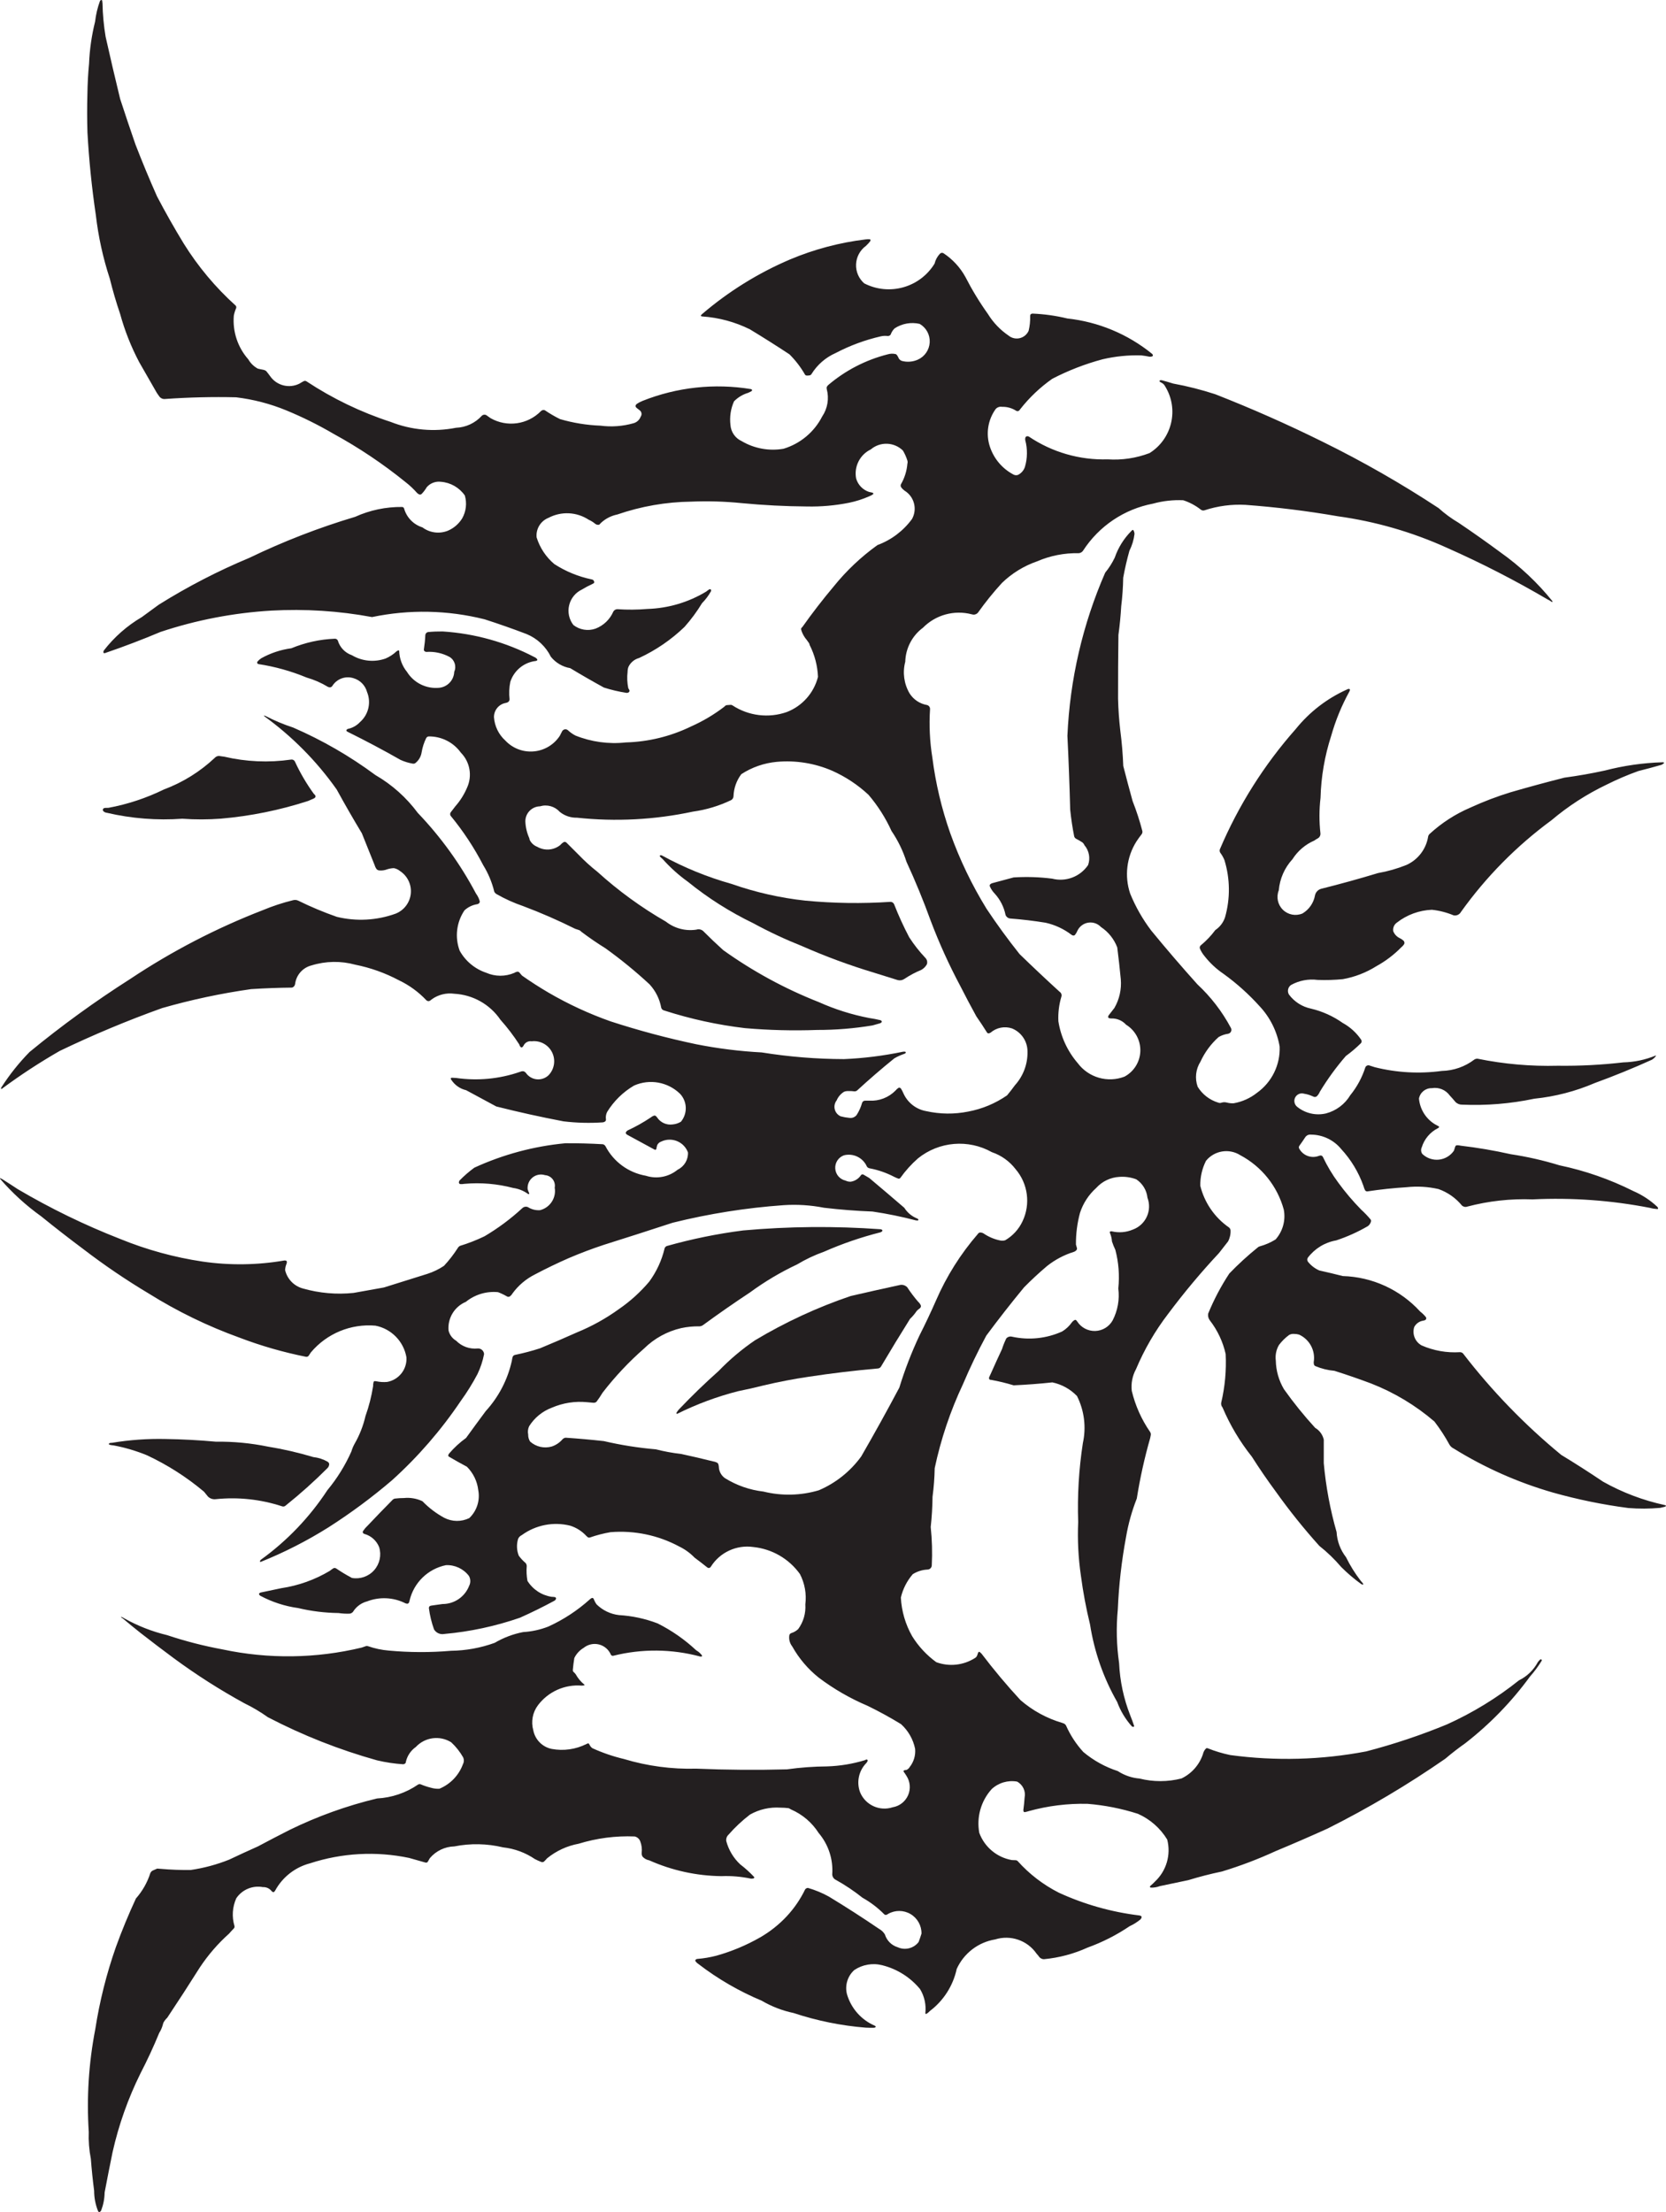<?xml version="1.0" encoding="UTF-8" standalone="no"?>
<!-- Created with Inkscape (http://www.inkscape.org/) -->

<svg
   xmlns:dc="http://purl.org/dc/elements/1.1/"
   xmlns:cc="http://creativecommons.org/ns#"
   xmlns:rdf="http://www.w3.org/1999/02/22-rdf-syntax-ns#"
   xmlns:svg="http://www.w3.org/2000/svg"
   xmlns="http://www.w3.org/2000/svg"
   xmlns:sodipodi="http://sodipodi.sourceforge.net/DTD/sodipodi-0.dtd"
   xmlns:inkscape="http://www.inkscape.org/namespaces/inkscape"
   id="svg6135"
   version="1.1"
   inkscape:version="0.48.1 "
   width="446.387"
   height="592.45"
   xml:space="preserve"
   sodipodi:docname="spider_vector_clip_art.pdf"><defs
     id="defs6139"><clipPath
       clipPathUnits="userSpaceOnUse"
       id="clipPath6151"><path
         d="M 0,1974.84 0,0 l 1487.94,0 0,1974.84 -1487.94,0 z"
         id="path6153" /></clipPath></defs><sodipodi:namedview
     pagecolor="#ffffff"
     bordercolor="#666666"
     borderopacity="1"
     objecttolerance="10"
     gridtolerance="10"
     guidetolerance="10"
     inkscape:pageopacity="0"
     inkscape:pageshadow="2"
     inkscape:window-width="640"
     inkscape:window-height="480"
     id="namedview6137"
     showgrid="false"
     inkscape:zoom="0.49118068"
     inkscape:cx="223.19376"
     inkscape:cy="296.22501"
     inkscape:window-x="617"
     inkscape:window-y="165"
     inkscape:window-maximized="0"
     inkscape:current-layer="g6143" /><g
     id="g6143"
     inkscape:groupmode="layer"
     inkscape:label="spider_vector_clip_art"
     transform="matrix(1.25,0,0,-1.25,0,592.45)"><g
       id="g6145"
       transform="scale(0.24,0.24)"><g
         id="g6147"><g
           id="g6149"
           clip-path="url(#clipPath6151)"><path
             d="m 197.313,1243.96 0,0 c 26.496,2.28 52.644,7.59 77.929,15.81 l 0,0 c 1.75,0.73 3.485,1.49 5.203,2.28 l 0,0 c 0.543,0.25 0.981,0.66 1.25,1.2 l 0,0 c 0.203,0.48 0.157,1.02 -0.129,1.45 l 0,0 c -0.39,0.57 -0.847,1.08 -1.367,1.53 l 0,0 c -6.558,9.06 -12.215,18.73 -16.902,28.9 l 0,0 c -0.692,1.21 -2.094,1.83 -3.469,1.55 l 0,0 c -19.848,-2.85 -40.055,-1.97 -59.578,2.61 l -3.039,0.41 -1.52,0.25 0,0 c -1.527,0.01 -2.98,-0.65 -3.988,-1.81 l 0,0 c -13.117,-12.29 -28.547,-21.87 -45.39,-28.16 l 0,0 c -15.657,-7.66 -32.278,-13.16 -49.415,-16.35 l 0,0 c -0.894,-0.03 -1.793,-0.05 -2.691,-0.06 l 0,0 c -0.594,0.01 -1.184,-0.13 -1.699,-0.43 l 0,0 c -0.41,-0.3 -0.656,-0.76 -0.68,-1.27 -0.023,-0.51 0.188,-1 0.566,-1.33 l 0,0 c 0.856,-0.78 1.938,-1.25 3.082,-1.36 l 0,0 c 22.05,-5.13 44.746,-6.91 67.328,-5.28 l 0,0 c 11.484,-0.83 23.023,-0.81 34.508,0.06 l 0,0"
             style="fill:#231f20;fill-opacity:1;fill-rule:evenodd;stroke:none"
             id="path6155" /><path
             d="m 812.035,1138.06 0,0 c -5.031,9.56 -9.527,19.4 -13.469,29.46 l 0,0 c -0.531,1.28 -1.773,2.13 -3.168,2.17 l 0,0 c -25.375,-1.7 -50.843,-1.33 -76.16,1.08 l 0,0 c -22.472,2.44 -44.586,7.46 -65.914,14.94 l 0,0 c -21.578,6.06 -42.394,14.56 -62.058,25.33 l 0,0 c -0.45,0.23 -0.961,0.32 -1.461,0.24 l 0,0 c -0.223,-0.05 -0.403,-0.22 -0.477,-0.44 l 0,0 c -0.074,-0.24 -0.035,-0.5 0.106,-0.71 l 0,0 c 0.726,-0.8 1.511,-1.53 2.355,-2.2 l 0,0 c 6.762,-7.58 14.336,-14.4 22.594,-20.32 l 0,0 c 17.945,-14.54 37.512,-26.95 58.308,-36.98 l 0,0 c 14.11,-7.68 28.668,-14.5 43.594,-20.43 l 0,0 c 21.02,-9.26 42.59,-17.22 64.59,-23.84 l 20.938,-6.53 0,0 c 2.054,-0.53 4.242,-0.13 5.976,1.1 l 0,0 c 4.723,3.16 9.762,5.84 15.027,8 l 0,0 c 2.133,1.17 3.883,2.93 5.032,5.07 l 0,0 c 0.644,2 0.105,4.21 -1.395,5.69 l 0,0 c -5.363,5.67 -10.191,11.81 -14.418,18.37"
             style="fill:#231f20;fill-opacity:1;fill-rule:evenodd;stroke:none"
             id="path6157" /><path
             d="m 659.266,732.824 0,0 c 7.562,1.504 15.082,3.199 22.55,5.098 l 0,0 c 13.379,3.18 26.887,5.777 40.489,7.785 l 0,0 c 20.617,3.125 41.324,5.602 62.09,7.422 l 0,0 c 0.964,0.176 1.808,0.726 2.359,1.523 l 0,0 c 8.484,14.348 17.16,28.586 26.012,42.711 l 0,0 c 2.242,2.125 4.242,4.492 5.949,7.067 l 0,0 c 0.777,0.824 1.644,1.566 2.582,2.203 l 0,0 c 0.504,0.328 0.883,0.808 1.09,1.363 l 0,0 c 0.183,0.52 0.172,1.09 -0.051,1.602 l 0,0 c -0.609,1.218 -1.449,2.316 -2.465,3.226 l 0,0 c -3.48,4.043 -6.687,8.309 -9.605,12.778 l 0,0 c -1.821,1.886 -4.532,2.625 -7.063,1.902 l 0,0 c -14.488,-3.137 -28.945,-6.375 -43.39,-9.707 l 0,0 C 729.98,807.68 701.309,794.426 674.285,778.238 l 0,0 c -11.715,-7.976 -22.57,-17.136 -32.402,-27.347 l 0,0 c -12.238,-10.887 -24.02,-22.278 -35.317,-34.153 l 0,0 c -0.894,-0.929 -1.675,-1.968 -2.316,-3.086 l 0,0 c -0.117,-0.281 -0.102,-0.609 0.043,-0.879 l 0,0 c 0.094,-0.187 0.324,-0.261 0.516,-0.168 l 0,0 c 17.39,8.637 35.64,15.415 54.457,20.219 l 0,0"
             style="fill:#231f20;fill-opacity:1;fill-rule:evenodd;stroke:none"
             id="path6159" /><path
             d="m 292.563,669.879 0,0 c -3.926,2.23 -8.262,3.629 -12.754,4.117 l 0,0 c -13.289,3.988 -26.825,7.106 -40.524,9.328 l 0,0 c -15.285,3.133 -30.863,4.614 -46.465,4.403 l 0,0 c -14.965,1.371 -29.988,2.171 -45.019,2.406 l 0,0 c -15.988,0.359 -31.973,-0.778 -47.746,-3.406 l 0,0 c -0.692,0.015 -1.375,-0.059 -2.043,-0.223 l 0,0 c -0.375,-0.074 -0.668,-0.356 -0.769,-0.715 l 0,0 c -0.043,-0.141 -0.016,-0.289 0.07,-0.402 l 0,0 c 0.137,-0.176 0.316,-0.309 0.527,-0.371 l 0,0 c 1.176,-0.321 2.387,-0.52 3.601,-0.594 l 0,0 c 10.227,-1.922 20.227,-4.875 29.852,-8.832 l 0,0 c 18.328,-8.574 35.449,-19.512 50.93,-32.531 l 0,0 c 1.191,-1.379 2.34,-2.793 3.445,-4.243 l 0,0 c 1.867,-1.882 4.516,-2.769 7.137,-2.398 l 0,0 c 19.933,2.031 40.07,-0.141 59.113,-6.379 l 0,0 c 1.117,-0.434 2.379,-0.168 3.227,0.684 l 0,0 c 13.066,10.445 25.543,21.617 37.367,33.457 l 0,0 c 0.941,0.945 1.488,2.218 1.511,3.558 l 0,0 c -0.039,0.528 -0.25,1.028 -0.609,1.426 l -0.851,0.715"
             style="fill:#231f20;fill-opacity:1;fill-rule:evenodd;stroke:none"
             id="path6161" /><path
             d="m 100.551,53.512 0,0 c 5.488,24.375 13.875,48 24.972,70.383 l 0,0 c 6.09,11.753 11.661,23.777 16.688,36.023 l 0,0 c 1.477,2.32 2.578,4.855 3.262,7.52 l 0.422,1.492 0,0 c 0.906,1.691 2.078,3.218 3.48,4.519 l 0,0 c 9.91,14.875 19.625,29.867 29.156,44.989 l 0,0 c 7.371,11.101 16.137,21.222 26.067,30.109 l 0,0 c 1.363,1.574 2.773,3.113 4.23,4.594 l 0,0 c 0.563,0.609 0.777,1.457 0.57,2.25 l 0,0 c -2.441,8.164 -1.863,16.937 1.633,24.714 l 0,0 c 5.227,7.758 14.563,11.665 23.758,9.95 l 0,0 c 3.055,0.172 5.996,-1.188 7.844,-3.629 l 0,0 c 0.371,-0.367 0.808,-0.653 1.293,-0.848 l 0,0 c 0.215,-0.086 0.449,-0.062 0.64,0.063 l 0,0 c 0.477,0.332 0.875,0.769 1.157,1.277 l 0,0 c 6.558,12.062 17.808,20.879 31.093,24.367 l 0,0 c 28.563,9.328 59.071,11.004 88.481,4.852 l 0,0 c 4.859,-1.387 9.726,-2.758 14.594,-4.121 l 0,0 c 0.539,-0.149 1.113,-0.106 1.629,0.117 l 0.5,0.504 0,0 c 0.605,1.117 1.238,2.222 1.91,3.304 l 0,0 c 5.449,6.442 13.386,10.25 21.82,10.461 l 0,0 c 14.41,2.868 29.266,2.578 43.551,-0.851 l 0,0 c 10.195,-1.106 19.965,-4.703 28.445,-10.473 l 0,0 c 1.817,-0.941 3.688,-1.777 5.602,-2.515 l 0,0 c 0.797,-0.34 1.722,-0.254 2.449,0.23 l 0,0 c 1,0.957 1.953,1.961 2.855,3.012 l 0,0 c 8.137,6.621 17.805,11.09 28.125,12.988 l 0,0 c 16.207,4.984 33.149,7.184 50.09,6.496 l 0,0 c 2.254,-0.512 4.113,-2.117 4.926,-4.285 l 0,0 c 1.277,-3.289 1.73,-6.84 1.312,-10.34 l 0,0 c -0.093,-1.172 0.161,-2.34 0.747,-3.359 l 0,0 c 1.57,-1.754 3.687,-2.93 6.007,-3.332 l 0,0 c 20.293,-9.051 42.227,-13.852 64.45,-14.114 l 0,0 c 8.921,0.356 17.855,-0.406 26.582,-2.277 l 0,0 c 0.625,0.031 1.242,0.082 1.851,0.156 l 0,0 c 0.344,0.078 0.641,0.301 0.824,0.598 l 0,0 c 0.137,0.238 0.129,0.527 -0.011,0.762 l 0,0 c -3.84,4.113 -8.016,7.898 -12.496,11.312 l 0,0 c -5.977,5.602 -10.262,12.77 -12.387,20.68 l 0,0 c -0.344,2.152 0.406,4.328 2.004,5.801 l 0,0 c 5.781,6.597 12.203,12.605 19.172,17.941 l 0,0 c 8.242,4.66 17.672,6.805 27.125,6.168 l 0,0 c 2.422,-0.008 4.847,-0.152 7.257,-0.437 l 0,0 c 0.18,-0.036 0.348,-0.09 0.504,-0.176 l 0,0 c 0.618,-0.313 1.215,-0.653 1.809,-1.012 l 0,0 c 10.125,-4.375 18.703,-11.687 24.633,-20.992 l 0,0 c 8.715,-10.25 13.07,-23.524 12.117,-36.953 l 0,0 c 0.082,-2.145 1.375,-4.067 3.336,-4.95 l 0,0 c 8.324,-4.64 16.258,-9.96 23.711,-15.906 l 0,0 c 7.035,-3.926 13.488,-8.816 19.164,-14.535 l 0,0 c 0.476,-0.598 1.242,-0.898 1.996,-0.777 l 0,0 c 0.602,0.203 1.168,0.5 1.68,0.867 l 0,0 c 6.211,3.562 13.867,3.519 20.031,-0.117 6.176,-3.637 9.918,-10.309 9.805,-17.469 l 0,0 c -0.778,-2.539 -1.641,-5.051 -2.59,-7.531 l 0,0 c -4.406,-5.696 -12.153,-7.61 -18.696,-4.61 l 0,0 c -5.46,1.664 -9.73,5.934 -11.402,11.391 l 0,0 c -1.254,2.094 -3.051,3.816 -5.199,4.98 l 0,0 c -14.688,10 -29.637,19.614 -44.832,28.829 l 0,0 c -5.899,3.261 -12.145,5.847 -18.617,7.718 l 0,0 c -1.039,0.035 -2.02,-0.472 -2.598,-1.336 l 0,0 c -4.25,-8.757 -9.773,-16.832 -16.406,-23.957 l 0,0 c -6.969,-7.445 -15,-13.82 -23.84,-18.894 l 0,0 c -12.285,-7.008 -25.383,-12.485 -39.004,-16.301 l 0,0 c -5.644,-1.473 -11.414,-2.449 -17.234,-2.914 l 0,0 c -0.547,-0.066 -1.043,-0.344 -1.387,-0.77 l 0,0 c -0.145,-0.171 -0.219,-0.394 -0.211,-0.625 l 0,0 c 0.008,-0.273 0.098,-0.55 0.254,-0.777 l 0,0 c 0.73,-0.961 1.625,-1.773 2.641,-2.418 l 0,0 c 17.335,-13.289 36.308,-24.277 56.464,-32.703 l 0,0 c 8.829,-5.176 18.442,-8.883 28.461,-10.977 l 0,0 c 20.879,-6.921 42.512,-11.312 64.442,-13.062 l 0,0 c 2.363,-0.121 4.726,-0.152 7.093,-0.094 l 0,0 c 0.54,-0.012 1.071,0.141 1.524,0.449 l 0,0 c 0.187,0.164 0.258,0.422 0.184,0.661 l 0,0 c -0.11,0.296 -0.329,0.539 -0.629,0.656 l 0,0 c -12.157,5.195 -21.336,15.574 -25.004,28.281 l 0,0 c -1.965,7.832 0.566,16.109 6.586,21.5 l 0,0 c 7.414,4.965 16.605,6.496 25.226,4.191 l 0,0 c 13.153,-3.335 24.899,-10.785 33.52,-21.265 l 0,0 c 3.886,-6.426 5.539,-13.965 4.691,-21.438 l 0,0 c -0.043,-0.23 0.063,-0.464 0.27,-0.593 l 0,0 c 0.218,-0.137 0.507,-0.141 0.738,-0.012 l 0,0 c 1.168,0.719 2.227,1.605 3.152,2.625 l 0,0 c 12.164,9.226 20.625,22.512 23.852,37.437 l 0,0 c 6.305,13.973 19.195,23.871 34.328,26.368 l 0,0 c 13.828,4.347 28.883,-0.856 37.07,-12.813 l 0,0 c 0.864,-0.887 1.645,-1.844 2.344,-2.859 l 0,0 c 1.016,-1.235 2.523,-1.969 4.121,-1.989 l 0,0 c 13.508,1.266 26.719,4.786 39.07,10.399 l 0,0 c 13.243,4.785 25.832,11.187 37.502,19.07 l 0,0 c 3.4,1.57 6.6,3.555 9.51,5.922 l 0,0 c 0.48,0.445 0.84,0.992 1.07,1.598 l 0,0 c 0.28,0.578 0.09,1.273 -0.44,1.633 l 0,0 c -0.51,0.222 -1.04,0.382 -1.58,0.472 l 0,0 c -24.827,3.02 -49.03,9.863 -71.757,20.293 l 0,0 c -13.894,7.035 -26.363,16.594 -36.758,28.192 l 0,0 c -0.41,0.437 -0.957,0.718 -1.55,0.8 l 0,0 c -1.219,0.067 -2.446,0.114 -3.668,0.141 l 0,0 c -13.34,2.34 -24.422,11.602 -29.102,24.305 l 0,0 c -2.574,14.004 1.496,28.41 11.016,38.996 l 0,0 c 6.097,5.695 14.511,8.199 22.73,6.761 l 0,0 c 5.156,-2.738 7.895,-8.539 6.738,-14.261 l 0,0 c -0.234,-3.711 -0.609,-7.414 -1.121,-11.102 l 0,0 c -0.035,-0.512 0.075,-1.019 0.301,-1.465 l 0,0 c 0.098,-0.152 0.238,-0.277 0.406,-0.34 l 0,0 c 0.215,-0.093 0.438,-0.125 0.668,-0.105 l 0,0 c 1.211,0.25 2.414,0.563 3.598,0.949 l 0,0 c 17.047,4.703 34.687,6.883 52.367,6.465 l 0,0 c 15.289,-1.23 30.382,-4.219 44.992,-8.906 l 0,0 c 10.85,-4.809 19.98,-12.824 26.15,-22.965 l 0,0 c 3.51,-13.59 -0.7,-28.004 -10.98,-37.555 l 0,0 c -1.19,-1.281 -2.46,-2.484 -3.81,-3.59 l -0.61,-0.675 0,0 c -0.12,-0.297 -0.05,-0.641 0.18,-0.871 l 0.57,-0.231 0,0 c 2.73,-0.105 5.47,0.336 8.02,1.317 l 0,0 c 8.48,1.839 16.98,3.625 25.49,5.351 l 0,0 c 9.89,3.039 19.92,5.613 30.05,7.715 l 0,0 c 16.38,4.976 32.41,11.059 47.97,18.219 l 0,0 c 15.57,6.468 31.04,13.187 46.41,20.14 l 0,0 c 36.45,18.27 71.56,39.094 105.07,62.317 l 0,0 c 5.74,4.886 11.71,9.508 17.87,13.843 l 0,0 c 21.94,17.051 41.4,37.09 57.78,59.54 l 0,0 c 3.9,4.386 7.4,9.101 10.47,14.109 l 0,0 c 0.19,0.34 0.11,0.766 -0.2,1.012 l 0,0 c -0.33,0.261 -0.79,0.289 -1.13,0.058 l 0,0 c -0.82,-0.676 -1.53,-1.465 -2.13,-2.332 l 0,0 c -3.78,-7.047 -9.67,-12.73 -16.85,-16.246 l 0,0 c -19.7,-15.746 -41.32,-28.965 -64.32,-39.34 l 0,0 c -23.44,-9.652 -47.52,-17.707 -72.06,-24.09 l 0,0 c -40.06,-7.644 -81.09,-8.746 -121.5,-3.269 l 0,0 c -6.83,1.418 -13.51,3.43 -19.99,6.015 l 0,0 c -0.29,0.122 -0.62,0.168 -0.94,0.153 l 0,0 c -0.23,-0.016 -0.46,-0.094 -0.65,-0.242 l 0,0 c -1.4,-1.371 -2.36,-3.118 -2.77,-5.024 l 0,0 c -3.16,-9.582 -10.1,-17.457 -19.2,-21.808 l 0,0 c -12.28,-3.125 -25.14,-3.161 -37.42,-0.079 l 0,0 c -6.93,0.563 -13.61,2.852 -19.427,6.661 l 0,0 c -11.261,3.656 -21.722,9.441 -30.804,17.043 l 0,0 c -6.379,6.968 -11.582,14.925 -15.414,23.558 l 0,0 c -0.411,0.809 -1.075,1.453 -1.887,1.848 l -1.578,0.586 0,0 c -13.762,4.035 -26.492,10.992 -37.321,20.394 l 0,0 c -12.234,13.235 -23.82,27.051 -34.718,41.407 l -1.555,1.449 0,0 c -0.324,0.254 -0.781,0.246 -1.106,-0.012 l -0.375,-0.531 0,0 c -0.242,-0.633 -0.464,-1.274 -0.675,-1.918 l 0,0 c -0.309,-1.281 -1.157,-2.367 -2.317,-2.985 l 0,0 c -10.289,-6.468 -22.984,-7.796 -34.383,-3.605 l 0,0 c -8.628,6.266 -15.957,14.152 -21.562,23.215 l 0,0 c -5.996,10.558 -9.457,22.367 -10.082,34.488 l 0,0 c 1.809,7.719 5.465,14.879 10.648,20.875 l 0,0 c 3.969,2.488 8.52,3.91 13.2,4.117 l 0,0 c 2.066,0.047 3.726,1.715 3.765,3.778 l 0,0 c 0.578,11.398 0.258,22.832 -0.949,34.172 l 0,0 c 0.984,8.984 1.527,18.007 1.629,27.043 l 0,0 c 1.129,8.464 1.769,16.992 1.934,25.523 l 0,0 c 5.484,25.871 13.949,51.023 25.222,74.941 l 0,0 c 6.274,14.786 13.227,29.262 20.856,43.395 l 0,0 c 10.863,14.644 22.101,29.012 33.707,43.078 l 0,0 c 6.566,6.664 13.425,13.023 20.574,19.063 l 0,0 c 7.101,5.632 15.187,9.914 23.844,12.613 l 0,0 c 1.05,0.332 1.968,0.996 2.625,1.879 l 0,0 c 0.261,0.453 0.343,0.988 0.222,1.5 l 0,0 c -0.343,1.043 -0.64,2.097 -0.902,3.168 l 0,0 c -0.082,9.55 1.129,19.082 3.621,28.304 l 0,0 c 2.781,8.551 7.781,16.215 14.477,22.215 l 0,0 c 5.32,5.922 12.781,9.488 20.746,9.903 l 0,0 c 5.095,0.371 10.215,-0.368 15.015,-2.161 l 0,0 c 5.63,-3.718 9.3,-9.746 10.02,-16.449 l 0,0 c 2.08,-5.515 1.86,-11.625 -0.6,-16.98 -2.47,-5.348 -6.97,-9.489 -12.51,-11.489 l 0,0 c -5.9,-2.484 -12.429,-3.027 -18.667,-1.554 l 0,0 c -0.454,0.097 -0.93,0.062 -1.375,-0.082 l 0,0 c -0.348,-0.129 -0.551,-0.485 -0.497,-0.848 l 0,0 c 0.11,-0.555 0.297,-1.082 0.555,-1.578 l 0,0 c 0.777,-2.086 1.246,-4.274 1.383,-6.5 l 0,0 c 0.855,-2.574 1.863,-5.086 3.031,-7.527 l 0,0 c 2.953,-11.235 3.84,-22.911 2.629,-34.465 l 0,0 c 1.251,-9.785 -0.519,-19.723 -5.051,-28.496 l 0,0 c -3.164,-5.661 -9.07,-9.25 -15.558,-9.446 -6.485,-0.191 -12.598,3.035 -16.098,8.504 l -1.016,1.223 0,0 c -0.339,0.246 -0.8,0.277 -1.171,0.078 l 0,0 c -1.028,-0.5 -1.911,-1.242 -2.598,-2.164 l 0,0 c -2.301,-3.277 -5.262,-6.043 -8.695,-8.109 l 0,0 c -14.02,-6.317 -29.7,-7.95 -44.711,-4.645 l 0,0 c -1.875,0.496 -3.875,-0.109 -5.157,-1.566 l 0,0 c -1.496,-3.071 -2.769,-6.246 -3.812,-9.5 l 0,0 c -3.422,-7.289 -6.762,-14.625 -10.031,-21.989 l 0,0 c -0.504,-1.023 -0.981,-2.054 -1.442,-3.101 l 0,0 c -0.183,-0.508 -0.183,-1.063 -0.008,-1.574 l 0,0 c 0.184,-0.407 0.555,-0.684 0.989,-0.766 l 0.855,-0.059 0,0 c 6.762,-1.23 13.453,-2.855 20.031,-4.859 l 0,0 c 11.551,0.52 23.094,1.395 34.594,2.621 l 0,0 c 8.387,-1.762 16.051,-6 21.992,-12.18 l 0,0 c 6.512,-12.98 8.36,-27.8 5.243,-41.988 l 0,0 c -3.59,-23.312 -4.993,-46.922 -4.184,-70.504 l 0,0 c -0.699,-16.015 0.113,-32.074 2.437,-47.937 l 0,0 c 1.93,-14.664 4.657,-29.207 8.168,-43.571 l 0,0 c 3.789,-24.32 11.997,-47.738 24.211,-69.097 l 0,0 c 2.943,-8 7.363,-15.375 13.043,-21.739 l 0,0 c 0.39,-0.355 0.91,-0.543 1.44,-0.496 l 0,0 c 0.2,0.02 0.39,0.11 0.53,0.262 l 0,0 c 0.12,0.145 0.17,0.332 0.15,0.52 l 0,0 c -1.08,3.246 -2.26,6.461 -3.55,9.636 l 0,0 c -5.83,14.832 -9.16,30.535 -9.882,46.453 l 0,0 c -2.301,15.899 -2.692,32.016 -1.16,48 l 0,0 c 0.918,21.668 3.382,43.239 7.352,64.563 l 0,0 c 2,11.769 5.23,23.297 9.61,34.402 l 0,0 c 2.89,18.207 6.87,36.219 11.95,53.938 l 0,0 c 0.19,0.894 0.37,1.789 0.53,2.687 l 0,0 c 0.16,0.992 -0.05,2.008 -0.61,2.844 l 0,0 c -7.66,11.078 -13.2,23.473 -16.35,36.563 l 0,0 c -0.79,6.726 0.53,13.535 3.78,19.468 l 0,0 c 7.43,17.629 17.07,34.227 28.72,49.399 l 0,0 c 14.12,18.898 29.28,37.004 45.38,54.238 l 0,0 c 2.67,3.488 5.37,6.949 8.11,10.383 l 0,0 c 1.64,3.078 2.41,6.551 2.21,10.035 l 0,0 c -0.13,0.969 -0.64,1.855 -1.42,2.465 l 0,0 c -12.74,8.847 -21.84,22.031 -25.57,37.094 l 0,0 c -0.18,7.765 1.57,15.457 5.08,22.386 l 0,0 c 7.48,9.2 20.67,11.336 30.67,4.973 l 0,0 c 19.05,-10.129 33.08,-27.664 38.78,-48.477 l 0,0 c 1.85,-9.554 -0.86,-19.425 -7.31,-26.711 l 0,0 c -4.38,-2.722 -9.14,-4.796 -14.12,-6.156 l 0,0 c -0.69,-0.16 -1.32,-0.504 -1.82,-1 l 0,0 c -8.93,-7.207 -17.41,-14.969 -25.37,-23.234 l 0,0 c -7.45,-11.301 -13.78,-23.297 -18.9,-35.824 l 0,0 c -0.37,-2.161 0.2,-4.371 1.54,-6.094 l 0,0 c 6.84,-8.84 11.65,-19.074 14.09,-29.981 l 0,0 c 0.72,-14.601 -0.62,-29.226 -3.98,-43.449 l 0,0 c -0.14,-0.996 -0.02,-2.008 0.34,-2.937 l 0.91,-1.461 0,0 c 6.68,-15.699 15.46,-30.43 26.1,-43.774 l 0,0 c 6.8,-10.695 13.99,-21.16 21.52,-31.355 l 0,0 c 12,-16.82 24.95,-32.949 38.77,-48.317 l 0,0 c 7.12,-5.625 13.67,-11.949 19.54,-18.871 l 0,0 c 5.52,-5.519 11.47,-10.59 17.8,-15.168 l 1.36,-0.593 0,0 c 0.15,-0.012 0.29,0.046 0.39,0.168 0.1,0.113 0.13,0.269 0.09,0.414 l -0.27,0.597 0,0 c -0.71,0.922 -1.45,1.805 -2.24,2.66 l 0,0 c -4.94,6.438 -9.24,13.36 -12.81,20.653 l 0,0 c -5.05,6.457 -8,14.316 -8.45,22.504 l 0,0 c -5.75,20.078 -9.58,40.656 -11.45,61.457 l 0.01,21.023 0,0 c -0.99,4.422 -3.77,8.235 -7.68,10.528 l 0,0 c -10.01,10.921 -19.32,22.453 -27.9,34.519 l 0,0 c -4.58,7.734 -7.08,16.516 -7.27,25.492 l 0,0 c -0.64,4.852 0.36,9.774 2.83,13.992 l 0,0 c 2.57,3.414 5.62,6.434 9.07,8.95 l 0,0 c 1.35,0.754 2.89,1.074 4.43,0.925 l 0,0 c 1.52,0.008 3.04,-0.203 4.5,-0.64 l 0,0 c 9.41,-4.313 14.75,-14.406 13.02,-24.613 l 0,0 c -0.02,-0.77 0.08,-1.547 0.3,-2.286 l 0,0 c 0.19,-0.527 0.6,-0.953 1.12,-1.172 l 0,0 c 5.45,-2.308 11.22,-3.738 17.11,-4.238 l 0,0 c 11.06,-3.5 22.04,-7.293 32.9,-11.371 l 0,0 c 20.56,-8.055 39.62,-19.504 56.38,-33.883 l 0,0 c 5.03,-6.558 9.55,-13.504 13.5,-20.773 l 0,0 c 0.9,-1.477 2.23,-2.66 3.81,-3.391 l 0,0 c 27.53,-17.058 57.27,-30.254 88.39,-39.222 l 0,0 c 22.13,-6.235 44.68,-10.86 67.48,-13.84 l 0,0 c 9.47,-0.758 18.99,-0.715 28.46,0.133 l 0,0 c 1.26,0.308 2.53,0.605 3.79,0.89 l 0,0 c 0.51,0.078 0.97,0.332 1.31,0.703 l 0,0 c 0.06,0.067 0.09,0.149 0.08,0.227 -0.01,0.09 -0.05,0.164 -0.11,0.219 l 0,0 c -0.29,0.25 -0.64,0.414 -1.02,0.464 l 0,0 C 1467.54,635.324 1449,642.355 1431.8,652 l 0,0 c -12.28,8.258 -24.75,16.242 -37.41,23.934 l 0,0 c -32.57,26.789 -62,57.175 -87.72,90.578 l 0,0 c -0.72,0.738 -1.72,1.152 -2.75,1.136 l 0,0 c -11.73,-0.75 -23.47,1.325 -34.24,6.036 l 0,0 c -5.8,3.203 -8.57,10.031 -6.62,16.371 l 0,0 c 1.58,3.015 4.48,5.129 7.84,5.703 l 0,0 c 0.7,0.074 1.37,0.265 2,0.574 l 0,0 c 0.46,0.238 0.79,0.672 0.9,1.184 0.12,0.504 0,1.043 -0.32,1.457 l 0,0 c -1.48,1.832 -3.18,3.484 -5.06,4.925 l 0,0 c -17.8,19.5 -42.75,30.95 -69.15,31.711 l 0,0 c -6.95,1.766 -13.95,3.43 -20.95,4.981 l 0,0 c -3.9,1.719 -7.33,4.34 -10.01,7.644 l 0,0 c -0.92,1.051 -1.01,2.571 -0.26,3.731 l 0,0 c 6.18,8.183 15.24,13.715 25.34,15.469 l 0,0 c 9.89,3.265 19.41,7.562 28.41,12.8 l 0,0 c 1.39,1.094 2.36,2.641 2.75,4.371 l 0,0 c 0.05,0.512 -0.08,1.024 -0.37,1.454 l 0,0 c -2.62,3.136 -5.45,6.089 -8.47,8.839 l 0,0 c -7.38,7.512 -14.21,15.54 -20.41,24.047 l 0,0 c -5.35,7.2 -9.96,14.91 -13.78,23.016 l 0,0 c -0.36,0.687 -1.02,1.168 -1.79,1.305 l 0,0 c -0.61,-0.028 -1.23,-0.153 -1.8,-0.368 l 0,0 c -6.78,-2.605 -14.44,0.332 -17.73,6.797 l 0,0 c -0.3,0.801 -0.14,1.688 0.39,2.344 l 0,0 c 1.74,2.395 3.44,4.836 5.05,7.32 l 0,0 c 1.09,1.778 3.11,2.766 5.18,2.52 l 0,0 c 10.48,-0.051 20.38,-4.762 27.02,-12.867 l 0,0 c 8.81,-9.528 15.59,-20.75 19.91,-32.989 l 0,0 c 0.34,-1.421 0.87,-2.793 1.58,-4.066 l 0,0 c 0.49,-0.531 1.2,-0.82 1.92,-0.769 l 0,0 c 11.63,1.765 23.32,3.007 35.06,3.734 l 0,0 c 9.51,1.035 19.14,0.473 28.47,-1.66 l 0,0 c 8.15,-2.879 15.36,-7.934 20.86,-14.617 l 0,0 c 1.28,-1.243 3.16,-1.645 4.83,-1.04 l 0,0 c 19.04,5.02 38.71,7.196 58.39,6.45 l 0,0 c 35.13,1.695 70.35,-0.86 104.88,-7.598 l 0,0 c 2.12,-0.586 4.3,-0.937 6.5,-1.059 l 0,0 c 0.2,0.012 0.38,0.094 0.53,0.227 l 0,0 c 0.11,0.102 0.15,0.242 0.13,0.387 l 0,0 c -0.11,0.535 -0.36,1.035 -0.72,1.433 l 0,0 c -6.28,5.868 -13.51,10.61 -21.39,14.028 l 0,0 c -20.92,10.488 -43.1,18.222 -66,23 l 0,0 c -14.24,4.379 -28.77,7.687 -43.49,9.902 l 0,0 c -14.77,3.316 -29.69,5.859 -44.73,7.621 l 0,0 c -1.04,0.27 -2.11,0.395 -3.18,0.363 l -0.76,-0.117 0,0 c -0.46,-0.219 -0.81,-0.625 -0.94,-1.113 l 0,0 c -0.34,-1.211 -0.73,-2.418 -1.15,-3.602 l 0,0 c -3.09,-4.519 -8.02,-7.449 -13.46,-8.004 -5.45,-0.55 -10.87,1.329 -14.8,5.129 l 0,0 c -1.21,1.739 -1.39,3.993 -0.46,5.899 l 0,0 c 2.3,7.445 7.55,13.625 14.52,17.109 l 0,0 c 0.38,0.176 0.7,0.457 0.93,0.813 l 0,0 c 0.11,0.172 0.09,0.406 -0.06,0.55 l 0,0 c -0.37,0.36 -0.82,0.637 -1.3,0.813 l 0,0 c -9.37,4.625 -15.66,13.793 -16.59,24.199 l 0,0 c 1,5.524 5.89,9.475 11.5,9.305 l 0,0 c 6.18,1.07 12.42,-1.5 16.06,-6.606 l 0,0 c 1.73,-1.824 3.38,-3.711 4.97,-5.648 l 0,0 c 1.55,-1.621 3.71,-2.516 5.95,-2.465 l 0,0 c 21.66,-0.945 43.35,0.836 64.56,5.309 l 0,0 c 18.61,1.894 36.82,6.62 54,14 l 0,0 c 17.25,6.28 34.26,13.22 50.98,20.78 l 0,0 c 1.41,0.87 2.63,2 3.6,3.34 l 0,0 c 0.06,0.09 0.07,0.22 0.02,0.31 l 0,0 c -0.04,0.09 -0.13,0.13 -0.22,0.11 l 0,0 c -9.19,-3.8 -18.99,-5.87 -28.93,-6.11 l 0,0 c -19.42,-2.25 -38.96,-3.26 -58.51,-3 l 0,0 c -24.03,-0.63 -48.05,1.47 -71.6,6.27 l 0,0 c -1,0.08 -2,-0.17 -2.85,-0.7 l 0,0 c -8.36,-6.39 -18.54,-9.97 -29.06,-10.2 l 0,0 c -20,-2.71 -40.33,-1.59 -59.91,3.32 l 0,0 c -1.72,0.58 -3.45,1.14 -5.2,1.66 l 0,0 c -1.38,0.25 -2.75,-0.51 -3.26,-1.82 l 0,0 c -2.9,-9.04 -7.45,-17.46 -13.44,-24.827 l 0,0 c -4.83,-8.036 -12.59,-13.872 -21.66,-16.27 l 0,0 c -8.93,-2.102 -18.32,0 -25.52,5.695 l 0,0 c -2.67,1.942 -3.55,5.535 -2.06,8.489 1.49,2.953 4.89,4.394 8.05,3.406 l 0,0 c 2.41,-0.383 4.78,-1.07 7.03,-2.055 l 1.85,-0.789 0,0 c 0.96,-0.226 1.96,0.07 2.63,0.781 l 0,0 c 1.07,1.11 1.91,2.41 2.5,3.83 l 0,0 c 6.83,11.28 14.59,21.94 23.22,31.9 l 0,0 c 4.77,3.47 9.28,7.31 13.48,11.45 l 0,0 c 0.76,0.91 0.81,2.21 0.13,3.18 l 0,0 c -4.21,6.18 -9.84,11.28 -16.4,14.88 l 0,0 c -8.54,6.03 -18.17,10.38 -28.35,12.79 l 0,0 c -7.88,1.64 -14.88,6.11 -19.68,12.58 l 0,0 c -1.72,2.91 -0.88,6.65 1.91,8.56 l 0,0 c 7.21,3.97 15.52,5.55 23.69,4.49 l 0,0 c 7.51,-0.28 15.03,-0.05 22.5,0.67 l 0,0 c 10.66,1.9 20.84,5.84 30,11.6 l 0,0 c 8.15,4.47 15.6,10.12 22.12,16.75 l 0,0 c 1.07,0.83 1.98,1.84 2.71,2.98 l 0,0 c 0.48,1.1 0.17,2.4 -0.75,3.16 l 0,0 c -0.98,0.88 -2.08,1.6 -3.27,2.15 l 0,0 c -2.65,1.26 -4.72,3.48 -5.78,6.22 l 0,0 c -0.45,2.98 0.82,5.96 3.31,7.67 l 0,0 c 8.96,6.97 19.87,10.97 31.22,11.43 l 0,0 c 6.66,-0.71 13.19,-2.38 19.38,-4.98 l 0,0 c 2.64,-0.55 5.33,0.71 6.61,3.08 l 0,0 c 22.44,31.37 49.71,58.97 80.79,81.8 l 0,0 c 14.95,12.63 31.45,23.3 49.11,31.74 l 0,0 c 9.25,4.64 18.78,8.73 28.53,12.21 l 0,0 c 6.94,1.74 13.85,3.59 20.73,5.57 l 0,0 c 0.7,0.4 1.38,0.85 2.01,1.35 l 0,0 c 0.12,0.1 0.18,0.24 0.19,0.39 l 0,0 c 0.01,0.12 -0.05,0.22 -0.15,0.28 l 0,0 c -0.38,0.16 -0.79,0.25 -1.19,0.24 l 0,0 c -17.42,-0.53 -34.71,-3 -51.57,-7.39 l 0,0 c -11.93,-2.61 -23.96,-4.72 -36.07,-6.34 l 0,0 c -16.06,-4.06 -32.06,-8.4 -47.98,-13.02 l 0,0 c -12.28,-3.76 -24.29,-8.34 -35.96,-13.7 l 0,0 c -13.39,-5.71 -25.71,-13.66 -36.43,-23.51 l 0,0 c -0.78,-0.7 -1.28,-1.66 -1.4,-2.7 l 0,0 c -1.86,-11 -9.07,-20.35 -19.22,-24.97 l 0,0 c -8.22,-3.32 -16.76,-5.77 -25.49,-7.29 l 0,0 c -16.86,-5.11 -33.83,-9.8 -50.91,-14.07 l 0,0 c -2.72,-0.81 -4.79,-3.04 -5.38,-5.81 l 0,0 c -1.2,-6.77 -5.28,-12.68 -11.19,-16.2 l 0,0 c -5.96,-2.52 -12.85,-1.22 -17.48,3.31 -4.63,4.52 -6.08,11.38 -3.68,17.4 l 0,0 c 0.9,10.34 5.19,20.1 12.23,27.75 l 0,0 c 4.68,7.36 11.46,13.15 19.47,16.63 l 0,0 c 0.95,0.68 1.94,1.3 2.97,1.87 l 0,0 c 1.77,0.89 2.77,2.81 2.52,4.77 l 0,0 c -1.16,10.48 -1.13,21.05 0.1,31.5 l 0,0 c 0.51,18.86 3.73,37.53 9.55,55.46 l 0,0 c 3.89,13.73 9.33,26.98 16.23,39.48 l 0.5,1.25 0,0 c 0.05,0.29 -0.05,0.58 -0.25,0.8 -0.2,0.22 -0.49,0.32 -0.78,0.29 l 0,0 c -0.65,-0.07 -1.27,-0.29 -1.82,-0.62 l 0,0 c -17.72,-7.99 -33.32,-20.04 -45.52,-35.17 l 0,0 c -28.27,-31.93 -51.19,-68.24 -67.85,-107.51 l 0,0 c -0.27,-0.95 -0.17,-1.96 0.3,-2.84 l 0,0 c 1.55,-2.05 2.83,-4.28 3.81,-6.66 l 0,0 c 5.1,-16.6 5.3,-34.32 0.57,-51.03 l 0,0 c -1.53,-4.69 -4.59,-8.74 -8.7,-11.47 l 0,0 c -3.69,-4.98 -7.96,-9.48 -12.73,-13.43 l 0,0 c -1,-0.67 -1.44,-1.91 -1.07,-3.06 l 0,0 c 1,-2.37 2.34,-4.58 3.99,-6.57 l 0,0 c 4.86,-6.25 10.68,-11.69 17.25,-16.12 l 0,0 c 11.69,-8.46 22.46,-18.13 32.12,-28.84 l 0,0 c 9.36,-9.98 15.57,-22.49 17.89,-35.97 l 0,0 c 0.65,-16.31 -6.96,-31.84 -20.25,-41.326 l 0,0 c -6.06,-4.809 -13.23,-8.02 -20.85,-9.336 l 0,0 c -2.04,-0.094 -4.08,0.113 -6.05,0.629 l 0,0 c -1.65,0.468 -3.42,0.41 -5.04,-0.164 l -0.91,-0.196 0,0 c -0.66,-0.015 -1.31,0.11 -1.92,0.371 l 0,0 c -7.58,2.325 -14.06,7.344 -18.2,14.112 l 0,0 c -2.67,7.46 -1.74,15.74 2.51,22.42 l 0,0 c 3.83,8.36 9.33,15.82 16.18,21.94 l 0,0 c 2.62,1.53 5.53,2.53 8.53,2.95 l 0,0 c 1.18,0.22 2.16,1.02 2.63,2.11 0.46,1.1 0.35,2.36 -0.31,3.36 l 0,0 c -7.71,14.41 -17.76,27.45 -29.72,38.59 l 0,0 c -14.13,15.71 -27.9,31.74 -41.3,48.08 l 0,0 c -7.69,10.13 -14,21.23 -18.81,33 l 0,0 c -5.23,15.55 -3.18,32.63 5.58,46.5 l 0,0 c 1.48,2.25 3.05,4.44 4.72,6.56 l 0,0 c 0.58,0.81 0.79,1.83 0.58,2.8 l 0,0 c -2.34,9.05 -5.24,17.96 -8.68,26.66 l 0,0 c -2.9,10.45 -5.68,20.93 -8.36,31.43 l 0,0 c -0.4,10.55 -1.28,21.06 -2.64,31.52 l 0,0 c -1.103,9.46 -1.779,18.97 -2.01,28.5 l 0,0 c -0.027,18.99 0.082,37.99 0.328,56.98 l 0,0 c 1.172,8.47 1.992,16.98 2.482,25.51 l 0,0 c 1.05,8.49 1.64,17.02 1.79,25.57 l 0,0 c 1.47,8.09 3.32,16.1 5.54,24.02 l 0,0 c 2.36,4.69 3.9,9.75 4.53,14.95 l 0,0 c 0.01,1.27 -0.37,2.5 -1.08,3.54 l 0,0 c -0.14,0.17 -0.39,0.22 -0.59,0.11 l 0,0 c -0.52,-0.27 -0.97,-0.66 -1.32,-1.13 l 0,0 c -6.58,-6.66 -11.586,-14.71 -14.629,-23.57 l 0,0 c -2.305,-4.8 -5.176,-9.32 -8.547,-13.44 l 0,0 C 966.961,1417.5 955.527,1368.12 953.34,1317.9 l 0,0 c 1.078,-21.95 1.902,-43.92 2.48,-65.89 l 0,0 c 0.813,-8.06 2.012,-16.07 3.606,-24.02 l 0,0 c 0.316,-0.87 0.945,-1.6 1.762,-2.04 l 0,0 c 1.898,-0.95 3.742,-2.02 5.515,-3.2 l 0,0 c 0.817,-0.65 1.442,-1.5 1.824,-2.47 l 0,0 c 4.203,-4.9 5.446,-11.67 3.274,-17.75 l 0,0 c -7.055,-10.41 -19.891,-15.27 -32.071,-12.14 l 0,0 c -11.421,1.46 -22.953,1.82 -34.441,1.09 l 0,0 c -6.398,-1.74 -12.801,-3.46 -19.215,-5.16 l 0,0 c -0.57,-0.2 -1.109,-0.5 -1.578,-0.88 l 0,0 c -0.551,-0.49 -0.719,-1.29 -0.426,-1.96 l 0,0 c 1.059,-2.41 2.551,-4.61 4.387,-6.49 l 0,0 c 4.875,-5.35 8.203,-11.92 9.625,-19.01 l 0,0 c 0.719,-1.83 2.43,-3.08 4.391,-3.19 l 0,0 c 10.507,-0.8 20.968,-2.06 31.375,-3.74 l 0,0 c 8.34,-1.87 16.179,-5.5 22.992,-10.67 l 0,0 c 0.496,-0.44 1.125,-0.72 1.793,-0.79 l 0,0 c 0.617,-0.02 1.203,0.26 1.594,0.74 l 0,0 c 0.882,1.14 1.597,2.4 2.132,3.74 l 0,0 c 1.868,3.79 5.469,6.43 9.653,7.05 4.176,0.63 8.398,-0.83 11.297,-3.91 l 0,0 c 6.632,-4.39 11.718,-10.76 14.539,-18.21 l 0,0 c 1.207,-9.48 2.262,-18.98 3.172,-28.48 l 0,0 c 0.74,-8.91 -1.25,-17.82 -5.711,-25.56 l 0,0 c -1.668,-2.21 -3.36,-4.4 -5.094,-6.55 l 0,0 c -0.348,-0.46 -0.531,-1.03 -0.512,-1.61 l 0,0 c 0.07,-0.43 0.367,-0.79 0.777,-0.92 l 0,0 c 0.665,-0.24 1.36,-0.34 2.063,-0.31 l 0,0 c 5.016,0.18 9.857,-1.87 13.217,-5.59 l 0,0 c 8.15,-5.02 12.99,-14 12.7,-23.57 -0.29,-9.56 -5.67,-18.24 -14.11,-22.76 l 0,0 c -15.053,-5.8 -32.127,-0.89 -41.791,12.03 l 0,0 c -9.125,10.6 -15.118,23.53 -17.289,37.35 l 0,0 c -0.368,7.46 0.55,14.93 2.703,22.09 l 0,0 c 0.476,1.61 -0.164,3.34 -1.582,4.26 l 0,0 c -12.102,11.03 -24.028,22.26 -35.782,33.67 l 0,0 c -10.402,13.05 -20.23,26.53 -29.476,40.41 l 0,0 c -13.149,21.34 -24.031,43.99 -32.469,67.59 l 0,0 c -7.684,21.86 -13.039,44.48 -15.969,67.47 l 0,0 c -2.285,14.27 -2.98,28.75 -2.062,43.17 l 0,0 c 0.109,1.7 -0.973,3.24 -2.61,3.7 l 0,0 c -6.445,1.09 -12.125,4.84 -15.625,10.35 l 0,0 c -5.027,8.53 -6.425,18.72 -3.882,28.3 l 0,0 c 0.32,12.02 6.156,23.23 15.82,30.39 l 0,0 c 11.34,11.5 27.953,16.06 43.562,11.96 l 1.536,-0.31 0,0 c 1.523,-0.03 2.992,0.61 3.992,1.77 l 0,0 c 6.59,9.29 13.754,18.16 21.453,26.56 l 0,0 c 8.937,8.65 19.664,15.23 31.422,19.28 l 0,0 c 11.722,5.07 24.402,7.54 37.176,7.27 l 0,0 c 1.57,0.13 2.996,0.97 3.863,2.28 l 0,0 c 14.211,21.95 36.79,37.11 62.48,41.96 l 0,0 c 8.78,2.43 17.88,3.44 26.98,3.02 l 0,0 c 5.66,-1.84 10.94,-4.66 15.63,-8.33 l 0,0 c 0.96,-0.8 2.28,-1.03 3.46,-0.6 l 0,0 c 11.74,3.84 24.09,5.48 36.41,4.82 l 0,0 c 27.66,-2.04 55.2,-5.44 82.53,-10.18 l 0,0 c 33.67,-4.64 66.5,-14.12 97.47,-28.15 l 0,0 c 30.85,-13.66 60.89,-29.07 89.99,-46.16 l 0,0 c 1.3,-0.58 2.55,-1.33 3.7,-2.2 l 0,0 c 0.15,-0.1 0.36,-0.05 0.46,0.1 l 0,0 c 0.12,0.21 0.13,0.45 0.01,0.66 l 0,0 c -13.33,16.52 -28.88,31.14 -46.2,43.42 l 0,0 c -12.31,9.11 -24.82,17.94 -37.53,26.5 l 0,0 c -6.38,3.76 -12.37,8.15 -17.87,13.11 l 0,0 c -33.26,21.89 -67.85,41.67 -103.57,59.23 l 0,0 c -31.36,15.53 -63.38,29.69 -95.97,42.45 l 0,0 c -12.31,4.01 -24.87,7.2 -37.6,9.53 l 0,0 c -3.31,1.05 -6.64,2.03 -10.01,2.91 l 0,0 c -0.56,0.12 -1.14,0.1 -1.69,-0.06 l 0,0 c -0.26,-0.09 -0.43,-0.35 -0.41,-0.62 l 0,0 c 0.02,-0.33 0.2,-0.63 0.49,-0.8 l 0,0 c 0.96,-0.47 1.89,-1.01 2.75,-1.65 l 0,0 c 0.75,-0.65 1.36,-1.44 1.8,-2.33 l 0,0 c 12.48,-20.31 6.25,-46.87 -13.94,-59.54 l 0,0 c -11.92,-4.53 -24.67,-6.44 -37.405,-5.6 l 0,0 c -24.969,-0.76 -49.543,6.32 -70.27,20.25 l 0,0 c -0.707,0.44 -1.574,0.52 -2.347,0.22 l 0,0 c -0.454,-0.23 -0.79,-0.66 -0.922,-1.15 l 0,0 c -0.184,-0.73 -0.207,-1.48 -0.071,-2.21 l 0,0 c 2.094,-7.84 1.989,-16.11 -0.316,-23.89 l 0,0 c -1.02,-3.07 -3.215,-5.6 -6.102,-7.06 l 0,0 c -1.379,-0.53 -2.922,-0.41 -4.203,0.33 l 0,0 c -9.937,5.25 -17.445,14.14 -20.969,24.82 l 0,0 c -3.777,11.42 -1.835,23.96 5.223,33.7 l 0,0 c 1.442,1.55 3.57,2.26 5.66,1.89 l 0,0 c 4.465,0.12 8.86,-1.12 12.614,-3.54 l 0,0 c 0.691,-0.39 1.535,-0.42 2.257,-0.07 l 0,0 c 0.543,0.42 1.004,0.94 1.364,1.54 l 0,0 c 8.152,10.39 17.793,19.53 28.617,27.12 l 0,0 c 14.308,7.41 29.39,13.25 44.957,17.41 l 0,0 c 11.305,2.63 22.893,3.8 34.493,3.47 l 0,0 c 2.48,-0.29 4.94,-0.68 7.39,-1.19 l 0,0 c 0.75,-0.08 1.52,0.01 2.24,0.25 l 0,0 c 0.25,0.09 0.47,0.26 0.63,0.47 l 0,0 c 0.12,0.17 0.17,0.38 0.14,0.59 l 0,0 c -0.09,0.54 -0.39,1.02 -0.83,1.34 l 0,0 c -21.65,17.55 -47.895,28.49 -75.598,31.49 l 0,0 c -10.192,2.47 -20.598,3.92 -31.071,4.36 l 0,0 c -0.593,-0.01 -1.175,-0.22 -1.636,-0.59 l 0,0 c -0.36,-0.48 -0.539,-1.06 -0.504,-1.65 l 0,0 c 0.152,-4.42 -0.301,-8.83 -1.356,-13.12 l 0,0 c -1.48,-3.31 -4.418,-5.75 -7.941,-6.58 -3.527,-0.83 -7.246,0.04 -10.043,2.35 l 0,0 c -7.418,5.06 -13.695,11.64 -18.402,19.29 l 0,0 c -7.477,10.47 -14.172,21.48 -20.032,32.93 l 0,0 c -4.722,8.6 -11.476,15.91 -19.675,21.3 l 0,0 c -1.129,0.63 -2.551,0.33 -3.332,-0.71 l 0,0 c -2.227,-2.43 -3.797,-5.4 -4.567,-8.61 l 0,0 c -13.125,-21.41 -40.515,-29.09 -62.851,-17.62 l 0,0 c -4.875,4.28 -7.551,10.54 -7.27,17.03 0.277,6.48 3.473,12.49 8.695,16.34 l 0,0 c 1.403,1.27 2.696,2.66 3.86,4.15 l 0,0 c 0.273,0.35 0.375,0.81 0.297,1.25 l 0,0 c -0.051,0.32 -0.305,0.56 -0.621,0.61 l 0,0 c -1.211,0.09 -2.434,0.04 -3.637,-0.13 l 0,0 c -23.188,-2.79 -45.875,-8.79 -67.41,-17.84 l 0,0 c -28.563,-12.16 -55.09,-28.62 -78.68,-48.81 l -1.02,-1.05 0,0 c -0.074,-0.12 -0.113,-0.26 -0.109,-0.4 l 0,0 c 0.008,-0.12 0.059,-0.22 0.141,-0.3 l 0,0 c 0.332,-0.26 0.738,-0.39 1.156,-0.39 l 0,0 c 14.797,-1.02 29.254,-4.92 42.539,-11.52 l 0,0 c 11.902,-7.2 23.66,-14.63 35.273,-22.29 l 0,0 c 5.461,-5.41 10.164,-11.55 13.961,-18.23 l 0,0 c 0.301,-0.38 0.739,-0.64 1.219,-0.72 l 0,0 c 0.871,-0.07 1.75,-0.03 2.613,0.13 l 0,0 c 0.864,0.05 1.625,0.57 2,1.35 l 0,0 c 5.121,8.21 12.59,14.69 21.438,18.6 l 0,0 c 12.789,6.7 26.398,11.72 40.476,14.94 l 0,0 c 1.879,0.41 3.809,0.53 5.723,0.31 l 0,0 c 0.945,-0.14 1.906,0.15 2.629,0.78 l 0.473,0.77 0,0 c 0.73,1.98 1.898,3.77 3.406,5.24 l 0,0 c 6.609,4.33 14.691,5.78 22.387,4 l 0,0 c 5.843,-3.37 9.304,-9.72 8.961,-16.45 -0.344,-6.74 -4.434,-12.71 -10.582,-15.47 l 0,0 c -4.536,-2.03 -9.645,-2.42 -14.442,-1.1 l 0,0 c -1.476,0.57 -2.617,1.78 -3.098,3.29 l 0,0 c -0.363,0.75 -0.816,1.46 -1.347,2.11 l 0,0 c -0.242,0.3 -0.563,0.52 -0.926,0.65 l 0,0 c -2.391,0.56 -4.891,0.47 -7.246,-0.25 l 0,0 c -19.563,-4.97 -37.723,-14.36 -53.082,-27.46 l 0,0 c -0.512,-0.48 -0.93,-1.05 -1.231,-1.69 l 0,0 c -0.078,-0.21 -0.121,-0.44 -0.121,-0.67 l 0,0 c -0.004,-0.39 0.036,-0.79 0.114,-1.18 l 0,0 c 2.25,-8.37 0.757,-17.3 -4.09,-24.48 l 0,0 c -7.11,-13.89 -19.571,-24.28 -34.512,-28.78 l 0,0 c -12.894,-2.24 -26.16,0.19 -37.43,6.84 l 0,0 c -5.734,2.62 -9.562,8.18 -9.98,14.48 l 0,0 c -0.852,7.16 0.246,14.42 3.191,21.01 l 0,0 c 3.469,3.54 7.778,6.14 12.516,7.56 l 0,0 c 1.102,0.47 2.18,1 3.223,1.6 l 0,0 c 0.304,0.21 0.449,0.59 0.363,0.95 l 0,0 c -0.102,0.39 -0.41,0.69 -0.805,0.79 l 0,0 c -32.691,5.39 -66.242,1.75 -97.027,-10.51 l 0,0 c -1.774,-0.71 -3.469,-1.6 -5.063,-2.67 l 0,0 c -0.492,-0.34 -0.879,-0.84 -1.086,-1.41 l 0,0 c -0.156,-0.48 -0.07,-1.02 0.235,-1.43 l 0.637,-0.73 0,0 c 0.988,-0.72 1.949,-1.48 2.894,-2.26 l 0,0 c 1.688,-1.37 2.02,-3.81 0.75,-5.58 l 0,0 c -1.082,-2.91 -3.508,-5.11 -6.504,-5.89 l 0,0 c -9.555,-2.7 -19.558,-3.44 -29.402,-2.14 l 0,0 c -12.231,0.45 -24.363,2.42 -36.117,5.85 l 0,0 c -4.7,2.31 -9.235,4.96 -13.563,7.91 l 0,0 c -1.262,0.49 -2.703,0.14 -3.601,-0.87 l 0,0 c -11.825,-11.99 -30.223,-14.54 -44.856,-6.21 l 0,0 c -1.246,0.91 -2.512,1.8 -3.785,2.67 l 0,0 c -1.316,0.77 -2.977,0.55 -4.059,-0.52 l 0,0 c -5.933,-6.52 -14.242,-10.38 -23.054,-10.71 l 0,0 c -19.59,-3.9 -39.891,-2.06 -58.465,5.28 l 0,0 c -26.481,8.61 -51.688,20.76 -74.934,36.09 l 0,0 c -0.711,0.54 -1.66,0.65 -2.476,0.29 l 0,0 c -1.293,-0.64 -2.547,-1.36 -3.758,-2.15 l 0,0 c -9.188,-4.75 -20.477,-1.94 -26.371,6.56 l 0,0 c -1.094,1.52 -2.235,3.01 -3.426,4.46 l 0,0 c -0.543,0.48 -1.184,0.83 -1.883,1.03 l 0,0 c -1.902,0.37 -3.793,0.78 -5.676,1.22 l 0,0 c -3.554,1.94 -6.507,4.83 -8.531,8.33 l 0,0 c -9.433,10.69 -14.101,24.76 -12.926,38.96 l 0,0 c 0.438,2.3 1.133,4.55 2.071,6.69 l 0,0 c 0.312,0.79 0.156,1.68 -0.411,2.31 l 0,0 c -18.015,16.23 -33.652,34.91 -46.46,55.5 l 0,0 c -8.372,13.74 -16.301,27.73 -23.77,41.98 l 0,0 c -6.828,15.34 -13.273,30.86 -19.32,46.52 l 0,0 c -4.672,13.48 -9.215,26.99 -13.633,40.55 l 0,0 c -4.492,18.45 -8.813,36.94 -12.969,55.47 l 0,0 c -1.656,9.86 -2.582,19.84 -2.781,29.83 l -0.274,2.43 0,0 c -0.074,0.2 -0.219,0.37 -0.414,0.47 l 0,0 c -0.18,0.09 -0.391,0.11 -0.586,0.05 l 0,0 c -0.449,-0.15 -0.812,-0.48 -1.008,-0.91 l 0,0 c -2.168,-5.92 -3.617,-12.09 -4.332,-18.35 l 0,0 c -3.07,-12.29 -4.883,-24.86 -5.398,-37.52 l 0,0 c -0.856,-8.98 -1.348,-17.99 -1.469,-27.01 l 0,0 c -0.316,-11.49 -0.301,-23 0.039,-34.5 l 0,0 c 1.367,-24.6 3.855,-49.13 7.465,-73.51 l 0,0 c 2.231,-19.37 6.426,-38.48 12.52,-57.02 l 0,0 c 2.609,-10.59 5.676,-21.07 9.199,-31.4 l 0,0 c 4.094,-14.93 9.809,-29.37 17.035,-43.06 l 0,0 c 5.293,-9.14 10.551,-18.3 15.766,-27.49 l 0,0 c 0.703,-0.96 1.379,-1.93 2.039,-2.92 l 0,0 c 1.246,-1.86 3.465,-2.82 5.68,-2.46 l 0,0 c 20.972,1.48 42,1.98 63.015,1.49 l 0,0 c 15.442,-1.85 30.563,-5.78 44.946,-11.71 l 0,0 c 14.476,-5.97 28.523,-12.94 42.035,-20.85 l 0,0 c 22.672,-12.39 44.179,-26.79 64.261,-43.05 l 0,0 c 3.825,-2.96 7.352,-6.28 10.547,-9.91 l 0,0 c 0.508,-0.46 1.075,-0.84 1.688,-1.15 l 0,0 c 0.769,-0.34 1.672,-0.2 2.285,0.39 l 0,0 c 1.75,1.81 3.273,3.82 4.539,6 l 0,0 c 3.141,3.64 7.91,5.46 12.68,4.84 l 0,0 c 8.597,-0.66 16.441,-5.15 21.359,-12.24 l 0,0 c 1.988,-6.83 1.145,-14.19 -2.351,-20.39 l 0,0 c -3.04,-4.97 -7.583,-8.87 -12.961,-11.11 l 0,0 c -7.539,-2.97 -16.082,-1.82 -22.563,3.04 l 0,0 c -8.004,2.5 -14.191,8.89 -16.418,16.98 l 0,0 c -0.277,0.71 -0.937,1.2 -1.699,1.25 l 0,0 c -14.465,0.16 -28.785,-2.84 -41.961,-8.8 l 0,0 c -32.402,-9.67 -63.977,-21.91 -94.43,-36.6 l 0,0 c -28.09,-11.71 -55.172,-25.71 -80.972,-41.85 l 0,0 c -5.024,-3.7 -10.055,-7.37 -15.098,-11.04 l 0,0 c -13.148,-7.71 -24.695,-17.86 -34.016,-29.91 l 0,0 c -0.273,-0.48 -0.395,-1.02 -0.351,-1.57 l 0,0 c 0.012,-0.21 0.102,-0.41 0.25,-0.56 l 0,0 c 0.129,-0.13 0.312,-0.21 0.504,-0.21 l 0,0 c 0.57,0.01 1.133,0.16 1.645,0.42 l 0,0 c 16.418,5.64 32.641,11.82 48.633,18.56 l 0,0 c 32,10.64 65.262,17.03 98.926,19.02 l 0,0 c 30.125,1.68 60.34,-0.26 89.996,-5.76 l 0,0 c 33.238,6.95 67.613,6.26 100.543,-2.01 l 0,0 c 12.609,-4.05 25.101,-8.44 37.476,-13.16 l 0,0 c 9.457,-3.89 17.172,-11.12 21.684,-20.3 l 0,0 c 4.328,-5.36 10.461,-8.97 17.266,-10.14 l 0,0 c 9.914,-5.98 19.945,-11.75 30.105,-17.32 l 0,0 c 6.543,-2.09 13.234,-3.66 20.016,-4.71 l 0,0 c 0.855,-0.17 1.734,0.09 2.363,0.68 l 0,0 c 0.516,0.49 0.641,1.26 0.309,1.88 l 0,0 c -0.344,0.52 -0.649,1.06 -0.93,1.62 l 0,0 c -0.981,4.78 -1.191,9.68 -0.621,14.53 l 0,0 c 0.004,1.52 0.265,3.03 0.777,4.46 l 0,0 c 1.863,3.9 5.336,6.8 9.508,7.92 l 0,0 c 14.957,6.94 28.66,16.31 40.539,27.74 l 0,0 c 5.859,6.58 11.102,13.67 15.668,21.2 l 0,0 c 3.125,3.16 5.813,6.72 7.965,10.6 l 0,0 c 0.23,0.44 0.238,0.96 0.023,1.4 l 0,0 c -0.363,0.5 -1.066,0.64 -1.593,0.3 l 0,0 c -0.934,-0.6 -1.829,-1.25 -2.688,-1.95 l 0,0 c -15.848,-9.57 -33.898,-14.91 -52.406,-15.49 l 0,0 c -8.973,-0.76 -17.988,-0.83 -26.973,-0.22 l 0,0 c -1.48,-0.03 -2.836,-0.84 -3.551,-2.14 l 0,0 c -3.043,-7.03 -8.8,-12.53 -15.968,-15.25 l 0,0 c -6.696,-2.32 -14.11,-1.09 -19.7,3.26 l 0,0 c -3.882,5.02 -5.277,11.53 -3.777,17.7 1.492,6.17 5.715,11.32 11.461,14.01 l 0,0 c 2.859,1.77 5.836,3.35 8.906,4.72 l 1.723,0.97 0,0 c 0.133,0.12 0.223,0.28 0.266,0.46 l 0,0 c 0.046,0.2 0.054,0.43 0.007,0.65 l 0,0 c -0.152,1.22 -1.156,2.16 -2.386,2.25 l 0,0 c -11.844,2.47 -23.125,7.11 -33.286,13.69 l 0,0 c -7.402,6.26 -12.871,14.5 -15.757,23.76 l 0,0 c -0.778,7.55 3.562,14.7 10.629,17.49 l 0,0 c 11.375,5.99 25.109,5.35 35.867,-1.7 l 0,0 c 2.125,-0.95 4.105,-2.19 5.89,-3.68 l 0,0 c 0.895,-0.69 2.02,-0.98 3.125,-0.84 l 0.688,0.31 0,0 c 0.43,0.41 0.82,0.85 1.183,1.31 l 0,0 c 4.098,3.84 9.18,6.45 14.676,7.56 l 0,0 c 21.242,7.32 43.508,11.2 65.973,11.49 l 0,0 c 15.012,0.63 30.055,0.18 45.008,-1.32 l 0,0 c 19.445,-1.87 38.961,-2.87 58.5,-3.01 l 0,0 c 12.605,-0.26 25.199,0.86 37.558,3.34 l 0,0 c 6.16,1.27 12.176,3.19 17.93,5.74 l 0,0 c 1.277,0.47 2.48,1.12 3.578,1.94 l 0,0 c 0.172,0.15 0.219,0.41 0.117,0.62 l 0,0 c -0.156,0.33 -0.433,0.58 -0.777,0.71 l 0,0 c -1.031,0.25 -2.074,0.48 -3.121,0.68 l 0,0 c -5.524,1.85 -9.789,6.28 -11.438,11.89 l 0,0 c -2.074,10.64 3.305,21.35 13.09,26.04 l 0,0 c 8.391,7.12 20.824,6.68 28.684,-1.02 l 0,0 c 1.652,-2.79 2.976,-5.75 3.957,-8.85 l 0,0 c 0.305,-0.92 0.316,-1.93 0.035,-2.86 l 0,0 c -0.535,-6.5 -2.508,-12.8 -5.785,-18.43 l 0,0 c -0.379,-0.87 -0.293,-1.86 0.23,-2.63 l 0,0 c 0.825,-1.17 1.832,-2.18 2.985,-3.01 l 0,0 c 8.656,-5.27 11.625,-16.43 6.722,-25.29 l 0,0 c -7.773,-10.64 -18.511,-18.75 -30.875,-23.31 l 0,0 c -14.597,-10.47 -27.718,-22.86 -39.007,-36.84 l 0,0 c -9.833,-11.68 -19.176,-23.76 -28.004,-36.23 l 0,0 c -0.442,-0.35 -0.817,-0.8 -1.086,-1.3 l -0.145,-0.66 0,0 c 0.098,-0.58 0.242,-1.14 0.442,-1.7 l 0,0 c 1.046,-2.94 2.625,-5.66 4.668,-8.02 l 2.144,-3.01 0.469,-1.55 0,0 c 4.465,-8.82 6.992,-18.5 7.387,-28.37 l 0,0 c -3.653,-14.34 -14.02,-26.03 -27.813,-31.37 l 0,0 c -16.254,-5.7 -34.23,-3.49 -48.617,5.97 l 0,0 c -0.52,0.35 -1.141,0.5 -1.758,0.42 l 0,0 c -1.051,-0.03 -2.102,-0.11 -3.141,-0.23 l 0,0 c -0.879,-0.11 -1.668,-0.57 -2.175,-1.3 l 0,0 c -9.188,-7.06 -19.18,-13.01 -29.766,-17.71 l 0,0 c -18.242,-8.88 -38.168,-13.76 -58.445,-14.31 l 0,0 c -15.282,-1.67 -30.731,0.46 -44.993,6.19 l 0,0 c -2.414,1.27 -4.648,2.86 -6.644,4.73 l 0,0 c -0.777,0.67 -1.82,0.95 -2.836,0.76 -1.008,-0.2 -1.875,-0.84 -2.352,-1.75 l 0,0 c -0.699,-1.35 -1.39,-2.7 -2.078,-4.06 l 0,0 c -5.218,-7.94 -13.793,-13.05 -23.254,-13.87 -9.468,-0.84 -18.793,2.72 -25.308,9.63 l 0,0 c -5.969,5.38 -9.629,12.86 -10.211,20.88 l 0,0 c -0.094,6.32 4.465,11.77 10.711,12.8 l 0,0 c 0.722,0.13 1.406,0.41 2.012,0.82 l 0,0 c 0.769,0.57 1.222,1.48 1.222,2.44 l 0,0 c -0.601,5.18 -0.375,10.43 0.66,15.55 l 0,0 c 3.274,10.07 12.094,17.33 22.61,18.61 l 0,0 c 0.476,0.04 0.933,0.22 1.304,0.52 l 0,0 c 0.137,0.11 0.211,0.27 0.223,0.44 l 0,0 c 0,0.22 -0.062,0.44 -0.191,0.63 l 0,0 c -0.633,0.86 -1.489,1.53 -2.485,1.91 l 0,0 c -25.418,13.26 -53.328,21.04 -81.941,22.86 l 0,0 c -4.383,0.05 -8.758,-0.13 -13.113,-0.55 l 0,0 c -1.352,-0.31 -2.321,-1.5 -2.344,-2.88 l 0,0 c -0.176,-4.11 -0.586,-8.2 -1.231,-12.25 l 0,0 c -0.183,-0.73 0.043,-1.49 0.579,-2 l 0,0 c 0.464,-0.34 1.011,-0.55 1.582,-0.59 l 0,0 c 7.152,0.49 14.296,-1.04 20.621,-4.42 l 0,0 c 4.64,-2.7 6.492,-8.48 4.281,-13.38 l 0,0 c -0.285,-7.41 -5.996,-13.48 -13.379,-14.22 l 0,0 c -11.547,-1.14 -22.738,4.38 -28.848,14.25 l 0,0 c -4.293,5.27 -6.722,11.83 -6.906,18.63 l 0,0 c -0.016,0.17 -0.113,0.32 -0.258,0.42 l 0,0 c -0.156,0.1 -0.351,0.13 -0.531,0.09 l 0,0 c -0.594,-0.17 -1.137,-0.45 -1.602,-0.85 l 0,0 c -2.871,-2.71 -6.21,-4.9 -9.855,-6.44 l 0,0 c -9.969,-3.51 -20.98,-2.41 -30.059,3 l 0,0 c -6.031,2.08 -10.695,6.94 -12.511,13.06 l 0,0 c -0.496,1.09 -1.637,1.75 -2.84,1.64 l 0,0 c -13.289,-0.54 -26.379,-3.43 -38.672,-8.52 l 0,0 c -9.465,-1.27 -18.606,-4.3 -26.945,-8.96 l 0,0 c -1.27,-0.83 -2.407,-1.85 -3.375,-3.01 l 0,0 c -0.266,-0.36 -0.328,-0.84 -0.157,-1.25 l 0,0 c 0.18,-0.45 0.567,-0.77 1.036,-0.89 l 0,0 c 14.789,-2.25 29.253,-6.29 43.074,-12.02 l 0,0 c 6.664,-1.91 13.043,-4.69 18.969,-8.29 l 0,0 c 0.828,-0.41 1.773,-0.52 2.675,-0.32 l 0,0 c 0.524,0.23 0.969,0.6 1.297,1.06 l 0,0 c 3.977,6.41 11.824,9.29 19,6.95 l 0,0 c 5.875,-1.73 10.43,-6.39 12.028,-12.3 l 0,0 c 3.863,-9.38 1.335,-20.18 -6.29,-26.87 l 0,0 c -2.89,-3.1 -6.664,-5.22 -10.808,-6.09 l 0,0 c -0.488,-0.13 -0.91,-0.44 -1.195,-0.85 l 0,0 c -0.219,-0.31 -0.204,-0.74 0.031,-1.05 l 0,0 c 0.344,-0.37 0.765,-0.65 1.238,-0.84 l 0,0 c 15.91,-7.87 31.582,-16.18 47.012,-24.96 l 0,0 c 3.551,-1.6 7.293,-2.73 11.133,-3.35 l 0,0 c 0.613,-0.04 1.222,0.08 1.777,0.35 l 0,0 c 3.129,2.34 5.223,5.8 5.836,9.66 l 0,0 c 0.73,4.5 2.121,8.86 4.148,12.95 l 0,0 c 0.45,0.72 1.196,1.22 2.043,1.37 l 0,0 c 11.41,0.2 22.196,-5.2 28.856,-14.47 l 0,0 c 8.183,-8.27 10.383,-20.75 5.519,-31.33 l 0,0 c -2.574,-6.05 -6.097,-11.64 -10.441,-16.57 l 0,0 c -1.285,-1.75 -2.609,-3.48 -3.973,-5.17 l 0,0 c -0.801,-0.93 -0.898,-2.26 -0.242,-3.29 l 0,0 c 11.223,-13.61 20.965,-28.38 29.078,-44.04 l 0,0 c 4.539,-7.34 7.883,-15.35 9.914,-23.74 l 0,0 c 0.442,-0.86 1.11,-1.58 1.934,-2.09 l 0,0 c 7.597,-4.36 15.594,-7.97 23.883,-10.79 l 0,0 c 15.808,-5.94 31.3,-12.7 46.406,-20.24 l 0,0 c 0.902,-0.35 1.816,-0.65 2.746,-0.91 l 0,0 c 1.062,-0.24 2.012,-0.82 2.703,-1.66 l 0,0 c 6.992,-5.28 14.215,-10.25 21.672,-14.87 l 0,0 c 13.762,-9.88 26.898,-20.61 39.324,-32.13 l 0,0 c 5.403,-5.84 9.031,-13.11 10.449,-20.94 l 0,0 c 0.286,-0.84 0.844,-1.56 1.594,-2.04 l 1.36,-0.49 0,0 c 23.39,-7.52 47.453,-12.77 71.851,-15.65 l 0,0 c 21.426,-1.86 42.945,-2.4 64.438,-1.62 l 0,0 c 16.57,-0.03 33.121,1.32 49.468,4.04 l 0,0 c 2.246,0.6 4.485,1.24 6.711,1.91 l 0,0 c 0.567,0.19 1.063,0.54 1.43,1.01 l 0,0 c 0.18,0.22 0.207,0.54 0.066,0.79 l 0,0 c -0.234,0.42 -0.597,0.75 -1.035,0.94 l 0,0 c -3.351,0.81 -6.742,1.46 -10.152,1.96 l 0,0 c -15.488,2.98 -30.582,7.75 -44.977,14.2 l 0,0 c -30.265,11.9 -58.945,27.49 -85.398,46.41 l 0,0 c -6.184,5.58 -12.215,11.32 -18.082,17.22 l 0,0 c -1.281,1.03 -2.91,1.53 -4.551,1.4 l -1.488,-0.35 0,0 c -9.613,-1.44 -19.391,1.15 -27.035,7.15 l 0,0 c -21.95,12.6 -42.473,27.53 -61.231,44.53 l 0,0 c -5.93,4.66 -11.531,9.75 -16.758,15.19 l 0,0 c -3.675,3.6 -7.324,7.23 -10.925,10.9 l 0,0 c -0.657,0.6 -1.606,0.76 -2.414,0.41 l 0,0 c -1.2,-0.74 -2.286,-1.68 -3.192,-2.76 l 0,0 c -4.66,-3.65 -10.797,-4.83 -16.469,-3.14 l 0,0 c -1.547,0.47 -3.043,1.11 -4.441,1.92 l 0,0 c -2.754,1.17 -4.981,3.3 -6.281,5.99 l -0.34,1.5 0,0 c -2.113,4.72 -3.305,9.8 -3.512,14.97 l 0,0 c -0.051,7.3 5.758,13.29 13.055,13.46 l 0,0 c 6.363,1.93 13.269,-0.01 17.699,-4.97 l 0,0 c 4.332,-3.49 9.766,-5.33 15.316,-5.18 l 0,0 c 34.586,-3.7 69.54,-1.87 103.547,5.41 l 0,0 c 11.879,1.63 23.426,5.11 34.231,10.31 l 0,0 c 1.25,0.74 2.031,2.06 2.066,3.5 l 0,0 c 0.246,7.1 2.68,13.95 6.957,19.63 l 0,0 c 9.512,6.19 20.391,9.97 31.696,11.01 l 0,0 c 16.921,1.52 33.957,-1.23 49.539,-7.98 l 0,0 c 11.902,-5.31 22.839,-12.55 32.379,-21.44 l 0,0 c 8.328,-9.76 15.246,-20.64 20.554,-32.32 l 0,0 c 5.746,-8.45 10.235,-17.68 13.324,-27.41 l 0,0 c 7.954,-17.22 15.164,-34.77 21.618,-52.59 l 0,0 c 7.566,-20.02 16.414,-39.52 26.484,-58.4 l 0,0 c 4.633,-9.11 9.41,-18.14 14.336,-27.09 l 0,0 c 3.336,-4.79 6.551,-9.66 9.644,-14.62 l 0,0 c 0.305,-0.37 0.766,-0.57 1.239,-0.57 l 0,0 c 0.679,0.08 1.328,0.32 1.902,0.71 l 0,0 c 5.238,4.5 12.457,5.91 19.02,3.73 l 0,0 c 8.429,-3.41 13.925,-11.61 13.875,-20.7 l 0,0 c 0.234,-11.09 -3.789,-21.84 -11.235,-30.06 l 0,0 c -2.234,-3.09 -4.57,-6.091 -7.011,-9.012 l 0,0 c -10.418,-7.215 -22.243,-12.149 -34.7,-14.477 l 0,0 c -12.398,-2.5 -25.179,-2.363 -37.523,0.394 l 0,0 c -8.879,1.563 -16.426,7.383 -20.203,15.571 l 0,0 c -0.657,1.594 -1.457,3.144 -2.379,4.614 l 0,0 c -0.297,0.35 -0.692,0.61 -1.141,0.74 l 0,0 c -0.355,0.1 -0.726,0.05 -1.039,-0.14 l 0,0 c -1,-0.66 -1.887,-1.48 -2.633,-2.41 l 0,0 c -6.144,-6.238 -14.668,-9.527 -23.402,-9.035 l 0,0 c -1.23,0.02 -2.461,0.02 -3.688,-0.011 l 0,0 c -1.253,0.058 -2.398,-0.731 -2.777,-1.926 l 0,0 c -1.082,-3.883 -2.75,-7.578 -4.941,-10.961 l 0,0 c -1.629,-1.973 -4.192,-2.899 -6.699,-2.426 l 0,0 c -2.547,0.242 -5.067,0.703 -7.536,1.371 l 0,0 c -2.609,1.156 -4.543,3.457 -5.238,6.231 -0.691,2.769 -0.074,5.707 1.684,7.961 l 0,0 c 1.343,3.214 3.668,5.921 6.648,7.726 l 0,0 c 1.399,0.54 2.902,0.73 4.399,0.59 l 0,0 c 1.378,0.07 2.765,0.01 4.128,-0.18 l 0,0 c 0.993,-0.18 2.012,0 2.875,0.52 l 0,0 c 10.832,9.96 21.965,19.58 33.395,28.83 l 0,0 c 2.746,1.62 5.652,2.95 8.668,3.97 l 0,0 c 0.555,0.16 1.059,0.43 1.484,0.82 l 0,0 c 0.172,0.2 0.219,0.47 0.121,0.72 l 0,0 c -0.093,0.25 -0.324,0.43 -0.593,0.48 l 0,0 c -0.731,0.11 -1.489,0.09 -2.215,-0.08 l 0,0 c -17.238,-3.6 -34.742,-5.78 -52.328,-6.53 l 0,0 c -24.625,0.06 -49.196,2.06 -73.5,5.96 l 0,0 c -19.657,1.04 -39.207,3.48 -58.512,7.31 l 0,0 c -25.832,5.43 -51.355,12.25 -76.461,20.42 l 0,0 c -19.262,6.8 -37.84,15.39 -55.492,25.68 l 0,0 c -8.047,4.72 -15.899,9.77 -23.539,15.13 l 0,0 c -0.778,0.81 -1.5,1.66 -2.184,2.55 l -0.617,0.6 0,0 c -0.676,0.46 -1.547,0.53 -2.289,0.18 l 0,0 c -0.684,-0.18 -1.328,-0.48 -1.918,-0.87 l 0,0 c -8.008,-3.41 -17.078,-3.37 -25.051,0.13 l 0,0 c -10.082,3.37 -18.547,10.4 -23.707,19.7 l 0,0 c -4.465,11.98 -2.871,25.4 4.281,36 l 0,0 c 3.2,2.96 7.211,4.89 11.512,5.53 l 0,0 c 0.57,0.14 1.098,0.42 1.543,0.8 l 0,0 c 0.547,0.56 0.742,1.37 0.52,2.1 l 0,0 c -0.7,2.37 -1.817,4.6 -3.286,6.58 l 0,0 c -13.914,26.3 -31.414,50.53 -51.992,72.02 l 0,0 c -10.172,13.73 -23.054,25.23 -37.843,33.78 l 0,0 c -22.793,16.9 -47.438,31.12 -73.465,42.41 l 0,0 c -8.453,2.75 -16.664,6.19 -24.559,10.28 l 0,0 c -0.465,0.18 -0.953,0.3 -1.449,0.34 l 0,0 c -0.067,0.01 -0.121,-0.04 -0.133,-0.1 l 0,0 c -0.023,-0.06 0.004,-0.14 0.059,-0.19 l 0,0 c 25.14,-18.13 47.097,-40.31 64.976,-65.63 l 0,0 c 7.223,-13.19 14.715,-26.21 22.477,-39.09 l 11.328,-28.23 0,0 c 0.355,-1.29 0.926,-2.51 1.684,-3.61 l 0,0 c 0.625,-0.78 1.542,-1.26 2.539,-1.33 l 0,0 c 2.41,-0.23 4.836,0.12 7.089,1 l 0,0 c 1.934,0.64 3.957,0.98 5.997,1.04 l 0,0 c 2.023,-0.41 3.914,-1.31 5.5,-2.62 l 0,0 c 6.722,-4.43 10.41,-12.24 9.562,-20.24 -0.852,-8 -6.094,-14.86 -13.59,-17.79 l 0,0 c -16.836,-6.07 -35.09,-7.06 -52.48,-2.82 l 0,0 c -11.739,4.11 -23.223,8.91 -34.383,14.41 l 0,0 c -1.426,0.69 -3.051,0.85 -4.582,0.46 l 0,0 c -9.262,-2.26 -18.328,-5.24 -27.117,-8.91 l 0,0 c -41.602,-16.1 -81.325,-36.71 -118.45,-61.44 l 0,0 c -31.253,-19.89 -61.269,-41.66 -89.882,-65.19 l 0,0 C 16.941,1026 8.504,1015.41 1.215,1004.04 l 0,0 C 1,1003.68 0.895,1003.25 0.926,1002.83 l 0,0 c 0.016,-0.1 0.094,-0.17 0.187,-0.18 l 0,0 c 0.18,-0.02 0.359,0.03 0.512,0.12 l 0,0 c 16.559,12.26 33.812,23.55 51.68,33.8 l 0,0 c 29.82,14.33 60.359,27.11 91.5,38.27 l 0,0 c 26.082,7.47 52.648,13.13 79.511,16.93 l 0,0 c 12.161,0.78 24.34,1.23 36.524,1.35 l 0,0 c 1.488,0.45 2.566,1.74 2.742,3.29 l 0,0 c 1.023,8.03 6.875,14.61 14.731,16.55 l 0,0 c 12.683,3.91 26.218,4.12 39.011,0.61 l 0,0 c 13.582,-2.71 26.692,-7.39 38.922,-13.88 l 0,0 c 9.215,-4.38 17.535,-10.43 24.539,-17.85 l 0,0 c 0.684,-0.67 1.66,-0.94 2.59,-0.72 l 0,0 c 0.836,0.37 1.594,0.89 2.238,1.54 l 0,0 c 5.84,4.2 13.067,5.98 20.188,4.98 l 0,0 c 16.586,-0.91 31.804,-9.49 41.152,-23.21 l 0,0 c 6.172,-6.89 11.785,-14.26 16.805,-22.03 l 0,0 c 0.226,-0.93 0.707,-1.77 1.39,-2.45 l 0,0 c 0.2,-0.14 0.442,-0.22 0.684,-0.21 l 0,0 c 0.25,0 0.488,0.08 0.684,0.23 l 0,0 c 0.484,0.4 0.871,0.9 1.144,1.46 l 0,0 c 1.297,2.7 4.219,4.23 7.18,3.76 l 0,0 c 7.543,0.91 14.84,-3.02 18.23,-9.81 3.395,-6.8 2.153,-15 -3.109,-20.47 l 0,0 c -2.836,-2.72 -6.734,-4.05 -10.641,-3.64 -3.91,0.41 -7.445,2.52 -9.66,5.76 l 0,0 c -0.594,0.74 -1.426,1.26 -2.359,1.45 l 0,0 c -1.074,0.02 -2.149,-0.21 -3.125,-0.65 l 0,0 c -18.223,-6.27 -37.68,-8.11 -56.754,-5.37 l 0,0 c -1.215,0.08 -2.434,0.15 -3.652,0.2 l -0.676,-0.11 0,0 c -0.321,-0.07 -0.535,-0.37 -0.516,-0.69 l 0,0 c 0.09,-0.46 0.309,-0.88 0.625,-1.22 l 0,0 c 3.055,-4.62 7.766,-7.89 13.164,-9.13 l 0,0 c 8.949,-4.865 17.918,-9.697 26.895,-14.502 l 0,0 c 19.879,-5.02 39.906,-9.449 60.047,-13.278 l 0,0 c 11.679,-1.402 23.461,-1.703 35.199,-0.898 l 0,0 c 0.754,0.113 1.469,0.414 2.074,0.871 l 0,0 c 0.457,0.481 0.684,1.133 0.621,1.797 l 0,0 c -0.336,2.242 0.024,4.539 1.024,6.57 l 0,0 c 5.964,9.727 14.23,17.832 24.082,23.61 l 0,0 c 13.929,6.17 30.218,3.25 41.129,-7.403 l 0,0 c 6.453,-6.941 6.769,-17.582 0.726,-24.89 l 0,0 c -2.234,-1.348 -4.742,-2.18 -7.344,-2.41 l 0,0 c -5.437,-0.786 -10.836,1.621 -13.89,6.187 l 0,0 c -0.367,0.559 -0.821,1.047 -1.348,1.461 l 0,0 c -0.437,0.27 -0.957,0.355 -1.453,0.215 l 0,0 c -1.082,-0.36 -2.082,-0.926 -2.953,-1.668 l 0,0 c -6.543,-4.379 -13.422,-8.238 -20.567,-11.539 l 0,0 c -0.617,-0.36 -1.129,-0.871 -1.496,-1.492 l 0,0 c -0.254,-0.457 -0.246,-1.02 0.032,-1.469 l 0,0 c 0.406,-0.524 0.933,-0.93 1.543,-1.184 l 0,0 c 7.984,-4.402 15.996,-8.75 24.035,-13.05 l 0,0 c 0.285,-0.133 0.617,-0.137 0.91,-0.004 l 0,0 c 0.285,0.125 0.492,0.367 0.574,0.664 l 0,0 c 0.176,1.218 0.461,2.414 0.856,3.578 l 0,0 c 0.738,1.414 1.996,2.492 3.503,2.996 l 0,0 c 4.426,2.117 9.543,2.269 14.086,0.418 4.547,-1.836 8.106,-5.512 9.805,-10.11 l 0,0 c 0.289,-6.539 -3.348,-12.609 -9.25,-15.437 l 0,0 c -7.937,-6.504 -18.629,-8.531 -28.394,-5.371 l 0,0 c -15.473,2.683 -28.801,12.441 -36.043,26.375 l 0,0 c -0.52,0.879 -1.372,1.508 -2.368,1.75 l 0,0 c -11.179,0.652 -22.39,0.941 -33.597,0.867 l 0,0 C 476.727,951.5 449.293,944.129 423.652,932.363 l 0,0 c -4.711,-3.441 -9.129,-7.273 -13.207,-11.441 l 0,0 c -0.371,-0.524 -0.586,-1.137 -0.597,-1.785 l 0,0 c 0.007,-0.774 0.629,-1.41 1.406,-1.438 l 0,0 c 1.23,-0.047 2.465,0.035 3.676,0.246 l 0,0 c 14.57,1.285 29.242,0.032 43.383,-3.695 l 0,0 c 4.816,-0.652 9.394,-2.5 13.324,-5.375 l 0,0 c 0.261,-0.129 0.578,-0.121 0.843,0.012 l 0,0 c 0.196,0.105 0.286,0.328 0.223,0.539 l 0,0 c -0.566,1.183 -1.039,2.398 -1.441,3.648 l 0,0 c -0.407,4.016 1.234,7.973 4.371,10.516 3.137,2.539 7.347,3.332 11.187,2.094 l 0,0 c 2.688,-0.196 5.164,-1.536 6.805,-3.664 1.645,-2.133 2.305,-4.86 1.809,-7.512 l 0,0 c 1.546,-9.098 -4.176,-17.856 -13.137,-20.098 l 0,0 c -3.793,-0.273 -7.567,0.692 -10.777,2.731 l 0,0 c -1.711,0.734 -3.692,0.371 -5.032,-0.918 l 0,0 c -10.328,-9.539 -21.64,-17.953 -33.75,-25.106 l 0,0 c -7.133,-3.433 -14.515,-6.316 -22.09,-8.625 l 0,0 c -0.796,-0.492 -1.445,-1.183 -1.886,-2.004 l 0,0 c -3.606,-5.617 -7.707,-10.898 -12.254,-15.777 l 0,0 c -4.57,-3.051 -9.547,-5.457 -14.785,-7.137 l 0,0 c -12.969,-4.023 -25.93,-8.082 -38.879,-12.179 l 0,0 c -9.016,-1.594 -18.031,-3.204 -27.043,-4.84 l 0,0 c -15.145,-1.582 -30.461,-0.258 -45.11,3.906 l 0,0 c -8.023,2.102 -14.214,8.48 -16.078,16.559 l 0,0 c 0.133,1.933 0.578,3.828 1.317,5.617 l 0,0 c 0.23,0.554 0.316,1.152 0.269,1.746 l 0,0 c -0.035,0.414 -0.293,0.777 -0.668,0.953 l 0,0 c -0.531,0.168 -1.097,0.223 -1.652,0.156 l 0,0 c -24.152,-4.156 -48.801,-4.472 -73.055,-0.941 l 0,0 c -25.242,3.773 -49.937,10.558 -73.558,20.211 l 0,0 c -31.629,12.355 -62.215,27.226 -91.465,44.465 l 0,0 c -4.293,2.851 -8.617,5.644 -12.984,8.386 l 0,0 c -0.82,0.547 -1.695,1.008 -2.613,1.375 l 0,0 c -0.043,0.008 -0.082,0 -0.125,-0.027 -0.031,-0.02 -0.055,-0.051 -0.062,-0.094 l 0,0 c -0.035,-0.156 -0.008,-0.308 0.07,-0.449 l 0,0 C 10.945,909.832 23.266,898.59 36.789,888.922 l 0,0 c 12.297,-9.969 24.797,-19.684 37.484,-29.152 l 0,0 C 93.043,845.383 112.629,832.086 132.93,819.961 l 0,0 c 25.5,-15.938 52.625,-29.109 80.902,-39.32 l 0,0 c 19.336,-7.368 39.254,-13.094 59.547,-17.133 l 0,0 c 0.836,-0.11 1.676,0.219 2.238,0.855 l 0,0 c 0.668,1.047 1.36,2.082 2.059,3.114 l 0,0 c 14.191,16.851 35.699,25.746 57.652,23.836 l 0,0 c 14.207,-2.77 25.219,-14.04 27.676,-28.293 l 0,0 c 0.668,-10.629 -6.738,-20.063 -17.215,-21.95 l 0,0 c -3.262,-0.293 -6.551,-0.086 -9.746,0.602 l -1.539,0.141 0,0 c -0.414,-0.102 -0.742,-0.418 -0.844,-0.829 l 0,0 c -0.332,-1.175 -0.476,-2.398 -0.426,-3.613 l 0,0 c -1.425,-9.125 -3.711,-18.101 -6.828,-26.801 l 0,0 c -1.984,-8.64 -5.242,-16.941 -9.66,-24.625 l 0,0 c -1.23,-2.207 -2.207,-4.543 -2.918,-6.965 l 0,0 c -5.531,-12.441 -12.738,-24.066 -21.433,-34.539 l 0,0 c -15.86,-24.187 -36.02,-45.253 -59.477,-62.156 l 0,0 c -0.418,-0.344 -0.68,-0.828 -0.746,-1.359 l 0,0 c -0.012,-0.16 0.051,-0.313 0.176,-0.418 l 0,0 c 0.121,-0.11 0.289,-0.153 0.449,-0.121 l 0,0 c 21.051,8.465 41.305,18.781 60.523,30.84 l 0,0 c 19.918,12.714 38.93,26.796 56.891,42.148 l 0,0 c 23.199,20.961 43.766,44.676 61.234,70.609 l 0,0 c 5.563,7.664 10.575,15.719 14.996,24.094 l 0,0 c 2.731,5.68 4.719,11.688 5.907,17.879 l 0,0 c -0.09,1.422 -0.75,2.75 -1.825,3.684 -1.074,0.937 -2.476,1.41 -3.898,1.304 l 0,0 c -7.129,-0.742 -14.203,1.809 -19.223,6.918 l 0,0 c -3.418,1.996 -5.875,5.301 -6.8,9.137 l 0,0 c -0.954,10.98 5.293,21.32 15.453,25.578 l 0,0 c 8.07,6.535 18.379,9.645 28.715,8.652 l 0,0 c 2.777,-1.042 5.457,-2.312 8.007,-3.808 l 0,0 c 0.762,-0.473 1.715,-0.488 2.485,-0.051 l 0,0 c 1.008,0.727 1.855,1.664 2.476,2.742 l 0,0 c 5.25,7.192 12.149,13.02 20.117,16.992 l 0,0 c 9.829,5.192 19.848,10.02 30.028,14.481 l 0,0 c 10.289,4.402 20.754,8.359 31.371,11.871 l 0,0 c 20.551,6.465 41.055,13.047 61.516,19.75 l 0,0 c 32.503,8.066 65.632,13.309 99.035,15.68 l 0,0 c 12.074,0.808 24.207,0.039 36.09,-2.289 l 0,0 c 14.414,-1.711 28.89,-2.84 43.402,-3.387 l 0,0 c 12.996,-1.926 25.879,-4.559 38.59,-7.875 l 1.73,-0.133 0,0 c 0.36,0.043 0.637,0.336 0.672,0.695 l -0.191,0.454 0,0 c -0.371,0.343 -0.813,0.613 -1.293,0.785 l 0,0 c -4.602,1.902 -8.496,5.187 -11.145,9.41 l 0,0 c -10.383,8.93 -20.812,17.801 -31.297,26.601 l 0,0 c -1.633,1.02 -3.293,1.993 -4.98,2.918 l 0,0 c -0.383,0.258 -0.844,0.387 -1.309,0.356 l 0,0 c -0.465,-0.121 -0.879,-0.402 -1.152,-0.797 l 0,0 c -2.094,-3.141 -5.418,-5.25 -9.152,-5.797 l 0,0 c -1.579,-0.058 -3.149,0.281 -4.563,0.988 l 0,0 c -5.129,1.122 -8.891,5.508 -9.223,10.75 -0.339,5.243 2.836,10.071 7.782,11.844 l 0,0 c 8.363,2.09 17.019,-2.144 20.484,-10.035 l 0,0 c 0.551,-0.852 1.441,-1.426 2.441,-1.582 l 0,0 c 7.641,-1.453 15.032,-4.02 21.934,-7.613 l 0,0 c 1.211,-0.621 2.473,-1.16 3.766,-1.602 l 0,0 c 0.273,-0.062 0.558,-0.043 0.824,0.043 l 0,0 c 0.305,0.102 0.594,0.262 0.828,0.484 l 0,0 c 4.566,6.45 9.879,12.34 15.82,17.555 l 0,0 c 18.809,15.164 44.946,17.36 66.016,5.543 l 0,0 c 8.43,-2.844 15.82,-8.152 21.226,-15.223 l 0,0 c 11.008,-12.902 13.43,-31.046 6.192,-46.378 l 0,0 c -3.305,-7.122 -8.707,-13.055 -15.481,-17.012 l 0,0 c -1.457,-0.469 -3.015,-0.551 -4.511,-0.219 l 0,0 c -5.344,1.082 -10.422,3.238 -14.918,6.324 l 0,0 c -0.934,0.532 -1.992,0.805 -3.063,0.805 l 0,0 c -0.84,-0.121 -1.578,-0.621 -2.011,-1.359 l 0,0 c -15.372,-17.743 -27.95,-37.719 -37.297,-59.254 l 0,0 c -4.653,-10.598 -9.602,-21.067 -14.836,-31.395 l 0,0 c -7.078,-15.047 -13.078,-30.578 -17.965,-46.476 l 0,0 C 792.25,715.348 780.914,694.871 769.211,674.609 l 0,0 c -9.645,-13.32 -22.727,-23.777 -37.848,-30.242 l 0,0 c -16.113,-4.801 -33.215,-5.199 -49.539,-1.16 l 0,0 c -12.219,1.406 -23.992,5.516 -34.429,12.023 l 0,0 c -3.266,2.352 -5.25,6.086 -5.383,10.102 l 0,0 c -0.055,0.801 -0.207,1.59 -0.449,2.352 l 0,0 c -0.208,0.589 -0.633,1.086 -1.192,1.382 l 0,0 c -1.183,0.575 -2.449,0.957 -3.754,1.141 l 0,0 c -9.406,2.359 -18.847,4.547 -28.32,6.582 l 0,0 c -7.594,0.856 -15.109,2.231 -22.512,4.121 l 0,0 c -15.64,1.324 -31.156,3.781 -46.445,7.344 l 0,0 c -11.348,1.25 -22.723,2.262 -34.117,3.031 l 0,0 c -1.035,-0.109 -2,-0.574 -2.735,-1.312 l 0,0 c -2.57,-3.02 -5.918,-5.289 -9.675,-6.551 l 0,0 c -6.805,-1.965 -14.137,-0.27 -19.399,4.465 l 0,0 c -1.152,1.875 -1.734,4.043 -1.68,6.238 l 0,0 c -0.531,2.492 -0.226,5.086 0.852,7.395 l 0,0 c 4.746,7.578 11.848,13.39 20.219,16.539 l 0,0 c 9.902,4.296 20.738,5.988 31.48,4.929 l 0,0 c 1.879,-0.136 3.758,-0.304 5.633,-0.504 l 0,0 c 1.043,-0.121 2.086,0.219 2.855,0.934 l 0,0 c 1.942,2.582 3.739,5.266 5.395,8.039 l 0,0 c 11.066,14.34 23.5,27.566 37.125,39.504 l 0,0 c 9.129,8.977 20.562,15.262 33.039,18.156 l 0,0 c 5.402,1.172 10.93,1.699 16.465,1.586 l 0,0 c 1.074,0.086 2.113,0.445 3.016,1.051 l 0,0 c 13.789,10.094 27.816,19.851 42.074,29.266 l 0,0 c 13.168,9.668 27.238,18.027 42.027,24.964 l 0,0 c 7.606,4.567 15.649,8.371 24.012,11.344 l 0,0 c 16.32,7.176 33.203,12.977 50.492,17.336 l 0,0 c 0.574,0.195 1.094,0.539 1.5,1.004 l 0,0 c 0.266,0.312 0.266,0.766 0.004,1.078 l 0,0 c -0.422,0.383 -0.961,0.613 -1.524,0.652 l 0,0 c -40.835,2.938 -81.835,2.582 -122.613,-1.066 l 0,0 c -23.047,-2.945 -45.851,-7.598 -68.215,-13.906 l 0,0 c -0.886,-0.348 -1.59,-1.043 -1.949,-1.926 l 0,0 c -2.531,-10.789 -7.211,-20.945 -13.769,-29.879 l 0,0 c -7.872,-9.316 -16.954,-17.547 -27,-24.461 l 0,0 c -11.657,-8.43 -24.282,-15.437 -37.598,-20.871 l 0,0 c -10.934,-4.898 -21.938,-9.641 -33.004,-14.215 l 0,0 c -7.25,-2.34 -14.633,-4.285 -22.098,-5.824 l 0,0 c -0.941,-0.152 -1.757,-0.742 -2.203,-1.578 l 0,0 c -0.383,-1.25 -0.656,-2.535 -0.824,-3.824 l 0,0 c -3.707,-16.703 -11.73,-32.141 -23.266,-44.77 l 0,0 c -5.921,-7.961 -11.793,-15.965 -17.601,-24.008 l 0,0 c -5.645,-4.062 -10.77,-8.793 -15.274,-14.086 l 0,0 c -0.336,-0.472 -0.57,-1.007 -0.695,-1.57 l 0,0 c -0.016,-0.172 0.024,-0.336 0.109,-0.48 l 0,0 c 0.122,-0.211 0.293,-0.391 0.493,-0.539 l 0,0 c 5.293,-3.129 10.664,-6.133 16.109,-9.008 l 0,0 c 5.652,-5.617 9.234,-12.989 10.152,-20.907 l 0,0 c 1.743,-9.14 -1.273,-18.539 -8.007,-24.96 l 0,0 c -7.067,-3.446 -15.348,-3.36 -22.344,0.246 l 0,0 c -7.219,3.914 -13.801,8.91 -19.508,14.816 l 0,0 c -5.137,2.434 -10.836,3.422 -16.488,2.844 l 0,0 c -2.707,0.004 -5.407,-0.164 -8.09,-0.492 l 0,0 c -0.692,-0.102 -1.324,-0.407 -1.84,-0.875 l 0,0 c -7.687,-7.762 -15.289,-15.621 -22.785,-23.567 l 0,0 c -1.481,-1.387 -2.789,-2.941 -3.906,-4.637 l 0,0 c -0.196,-0.371 -0.243,-0.8 -0.145,-1.214 l 0,0 c 0.098,-0.383 0.34,-0.719 0.684,-0.93 l 0.91,-0.379 0,0 c 5.926,-1.684 10.734,-6.031 13.004,-11.762 l 0,0 c 2.195,-7.156 0.504,-14.941 -4.449,-20.55 -4.965,-5.61 -12.485,-8.235 -19.86,-6.93 l 0,0 c -4.84,2.551 -9.531,5.371 -14.055,8.453 l 0,0 c -0.73,0.465 -1.644,0.539 -2.441,0.211 l 0,0 c -1.125,-0.691 -2.203,-1.465 -3.223,-2.313 l 0,0 c -13.304,-7.949 -28.043,-13.214 -43.375,-15.5 l 0,0 c -6.168,-1.273 -12.336,-2.574 -18.5,-3.89 l 0,0 c -0.511,-0.149 -0.957,-0.461 -1.273,-0.887 l 0,0 c -0.164,-0.223 -0.188,-0.516 -0.066,-0.762 l 0,0 c 0.238,-0.476 0.601,-0.89 1.046,-1.195 l 0,0 c 10.536,-5.637 21.985,-9.367 33.825,-10.996 l 0,0 c 11.824,-2.82 23.929,-4.309 36.089,-4.449 l 0,0 c 3.34,-0.504 6.723,-0.692 10.102,-0.547 l 0,0 c 1.496,0.246 2.785,1.211 3.441,2.578 l 0,0 c 2.872,4.133 7.122,7.102 11.989,8.371 l 0,0 c 11.062,4.266 23.41,3.676 34.015,-1.617 l 0,0 c 0.606,-0.309 1.27,-0.469 1.953,-0.469 l 0,0 c 0.54,0.067 1.02,0.375 1.297,0.852 l 0,0 c 0.364,0.597 0.586,1.273 0.649,1.98 l 0,0 c 3.742,15.969 16.422,28.301 32.496,31.594 l 0,0 c 7.992,0.355 15.648,-3.231 20.492,-9.602 l 0,0 c 1.57,-2.711 1.66,-6.039 0.227,-8.832 l 0,0 c -3.801,-9.82 -13.25,-16.293 -23.782,-16.265 l 0,0 c -3.347,-0.5 -6.695,-0.969 -10.046,-1.41 l 0,0 c -0.602,-0.071 -1.172,-0.317 -1.653,-0.692 l 0,0 c -0.363,-0.445 -0.539,-1.023 -0.476,-1.601 l 0,0 c 0.843,-6.461 2.379,-12.817 4.586,-18.954 l 0,0 c 1.886,-3.148 5.55,-4.781 9.156,-4.078 l 0,0 c 23.027,2.059 45.722,6.93 67.574,14.496 l 0,0 c 10.5,4.692 20.828,9.782 30.945,15.258 l 0,0 c 0.489,0.328 0.883,0.774 1.16,1.293 l 0,0 c 0.2,0.356 0.215,0.781 0.047,1.153 -0.168,0.367 -0.511,0.64 -0.906,0.71 l 0,0 c -0.996,0.161 -2,0.25 -3.004,0.27 l 0,0 c -8.914,1.383 -16.769,6.578 -21.543,14.234 l 0,0 c -0.777,4.336 -1,8.762 -0.64,13.157 l 0,0 c 0.011,1.05 -0.375,2.058 -1.075,2.839 l 0,0 c -2.261,1.907 -4.281,4.079 -6.023,6.469 l 0,0 c -1.91,4.821 -2.113,10.156 -0.574,15.106 l 0,0 c 0.648,1.425 1.781,2.566 3.191,3.23 l 0,0 c 12.481,9.106 28.356,12.211 43.348,8.457 l 0,0 c 5.558,-1.765 10.554,-4.965 14.484,-9.265 l 1.328,-1.157 0,0 c 0.485,-0.222 1.024,-0.285 1.555,-0.183 l 0,0 c 6.055,2.125 12.277,3.738 18.602,4.816 l 0,0 c 21.296,1.75 42.648,-2.715 61.46,-12.844 l 0,0 c 5.086,-2.476 9.704,-5.82 13.629,-9.898 l 0,0 c 3.891,-2.887 7.731,-5.848 11.508,-8.879 l 0,0 c 0.461,-0.32 1.035,-0.43 1.586,-0.312 0.547,0.125 1.027,0.464 1.317,0.937 l 0,0 c 8.035,12.938 22.96,19.895 38.031,17.742 l 0,0 c 16.699,-1.691 31.875,-10.484 41.648,-24.125 l 0,0 c 4.317,-8.332 6,-17.785 4.813,-27.094 l 0,0 c 0.543,-7.863 -1.707,-15.675 -6.364,-22.039 l 0,0 c -1.761,-1.652 -3.871,-2.882 -6.175,-3.593 l 0,0 c -0.848,-0.289 -1.496,-0.977 -1.735,-1.836 l 0,0 c -0.597,-3.571 0.34,-7.223 2.582,-10.074 l 0,0 c 6.028,-10.762 14.102,-20.247 23.758,-27.922 l 0,0 c 13.422,-10.106 28.035,-18.528 43.504,-25.067 l 0,0 c 10.234,-4.969 20.211,-10.441 29.906,-16.379 l 0,0 c 6.442,-5.824 10.852,-13.554 12.578,-22.062 l 0,0 c 0.532,-5.824 -1.203,-11.629 -4.832,-16.211 l 0,0 c -0.66,-1.168 -1.687,-2.086 -2.925,-2.606 l -0.813,-0.105 0,0 c -0.504,0 -0.996,-0.133 -1.441,-0.375 l 0,0 c -0.16,-0.102 -0.266,-0.277 -0.301,-0.461 l 0,0 c -0.031,-0.238 0.008,-0.484 0.121,-0.691 l 0,0 c 0.871,-1.176 1.695,-2.387 2.449,-3.637 l 0,0 c 3.379,-5.172 3.926,-11.688 1.453,-17.348 -2.468,-5.652 -7.629,-9.683 -13.714,-10.707 l 0,0 c -11.665,-3.844 -24.313,1.91 -29.083,13.215 l 0,0 c -3.457,9.059 -1.32,19.289 5.458,26.215 l 0,0 c 0.417,0.469 0.769,0.992 1.05,1.555 l 0,0 c 0.188,0.355 0.219,0.777 0.082,1.152 l 0,0 c -0.156,0.328 -0.5,0.531 -0.863,0.5 l 0,0 c -0.527,-0.074 -1.039,-0.277 -1.477,-0.594 l 0,0 c -10.933,-3.332 -22.265,-5.203 -33.683,-5.57 l 0,0 c -12.047,-0.086 -24.067,-0.965 -36,-2.637 l 0,0 c -27,-0.719 -54.012,-0.512 -80.996,0.621 l 0,0 c -21.828,-0.594 -43.613,2.309 -64.516,8.606 l 0,0 c -9.707,2.3 -19.156,5.535 -28.226,9.672 l 0,0 c -1.075,0.753 -1.93,1.781 -2.469,2.976 l 0,0 c -0.203,0.41 -0.453,0.793 -0.742,1.137 l 0,0 c -0.102,0.109 -0.235,0.176 -0.375,0.183 l 0,0 c -0.598,-0.05 -1.168,-0.246 -1.676,-0.562 l 0,0 c -9.582,-4.816 -20.481,-6.363 -31.027,-4.402 l 0,0 c -8.352,1.691 -14.86,8.261 -16.477,16.632 l 0,0 c -2.172,7.684 -0.641,15.946 4.141,22.336 l 0,0 c 9.187,12.203 24,18.836 39.226,17.559 l 0,0 c 0.731,0.031 1.457,0.137 2.172,0.301 l 0,0 c 0.106,0.035 0.18,0.133 0.188,0.246 l 0,0 c 0.007,0.144 -0.047,0.285 -0.153,0.379 l 0,0 c -3.137,2.558 -5.754,5.691 -7.707,9.238 l 0,0 c -0.613,0.797 -1.305,1.535 -2.062,2.188 l -0.356,0.476 0,0 c -0.144,0.535 -0.179,1.094 -0.101,1.649 l 0,0 c 0.304,3.402 0.734,6.792 1.297,10.164 l 0,0 c 1.828,3.777 4.738,6.941 8.351,9.082 l 0,0 c 3.84,3.105 8.914,4.218 13.695,3.011 4.782,-1.211 8.719,-4.605 10.621,-9.16 l 0,0 c 0.418,-0.734 1.27,-1.109 2.098,-0.93 l 0,0 c 25.508,6.395 52.231,6.168 77.629,-0.667 l 0,0 c 0.473,-0.11 0.969,-0.079 1.426,0.089 l 0,0 c 0.137,0.059 0.234,0.184 0.258,0.336 l 0,0 c 0.035,0.215 -0.008,0.442 -0.118,0.633 l 0,0 c -1.363,1.84 -3.097,3.371 -5.097,4.492 l 0,0 c -10.274,9.614 -21.875,17.696 -34.449,24.008 l 0,0 c -11.086,4.242 -22.766,6.754 -34.61,7.438 l 0,0 c -7.562,0.894 -14.601,4.289 -19.996,9.648 l 0,0 c -0.879,1.215 -1.605,2.539 -2.16,3.934 l 0,0 c -0.137,0.543 -0.41,1.043 -0.793,1.445 l 0,0 c -0.375,0.297 -0.871,0.359 -1.305,0.18 l 0,0 c -0.691,-0.309 -1.316,-0.746 -1.836,-1.293 l 0,0 c -11,-9.868 -23.429,-18.012 -36.879,-24.145 l 0,0 c -7.207,-2.824 -14.816,-4.492 -22.546,-4.941 l 0,0 c -8.95,-1.735 -17.539,-4.977 -25.391,-9.594 l 0,0 c -12.523,-4.539 -25.715,-6.941 -39.035,-7.105 l 0,0 c -18.465,-1.583 -37.035,-1.528 -55.488,0.171 l 0,0 c -6.352,0.528 -12.61,1.848 -18.629,3.942 l 0,0 c -0.602,0.211 -1.254,0.226 -1.871,0.062 l -3.727,-1.308 0,0 c -40.801,-9.825 -83.281,-10.383 -124.324,-1.637 l 0,0 c -16.758,3.086 -33.285,7.332 -49.449,12.723 l 0,0 c -13.45,3.222 -26.383,8.289 -38.434,15.062 l 0,0 c -0.785,0.563 -1.656,0.992 -2.582,1.27 l 0,0 c -0.078,0.015 -0.16,-0.028 -0.195,-0.106 l 0,0 c -0.032,-0.082 -0.016,-0.183 0.054,-0.25 l 0,0 c 0.403,-0.371 0.864,-0.679 1.36,-0.922 l 0,0 c 5.203,-4.402 10.484,-8.715 15.832,-12.949 l 0,0 c 9.871,-7.703 19.843,-15.281 29.914,-22.726 l 0,0 c 20.07,-14.778 41.109,-28.2 62.972,-40.165 l 0,0 c 7.34,-3.554 14.364,-7.726 21.004,-12.468 l 0,0 c 31.09,-16.18 63.778,-29.082 97.535,-38.508 l 0,0 c 7.668,-1.816 15.473,-2.984 23.325,-3.496 l 0,0 c 0.75,0.078 1.449,0.406 1.988,0.926 l 0,0 c 0.273,0.406 0.43,0.89 0.43,1.386 l 0,0 c 1.25,5.309 4.402,9.981 8.859,13.121 l 0,0 c 8.164,8.786 21.406,10.547 31.578,4.207 l 0,0 c 4.25,-3.937 7.867,-8.507 10.727,-13.546 l 0,0 c 0.859,-1.891 0.797,-4.079 -0.18,-5.911 l 0,0 c -3.621,-10.007 -11.297,-18.015 -21.137,-22.062 l 0,0 c -2.578,-0.106 -5.148,0.223 -7.625,0.957 l 0,0 c -3.035,0.75 -6.004,1.734 -8.886,2.957 l 0,0 c -0.821,0.355 -1.774,0.285 -2.539,-0.203 l 0,0 c -10.805,-7.414 -23.458,-11.695 -36.547,-12.367 l 0,0 c -26.938,-6.465 -53.09,-15.856 -77.981,-28.016 l 0,0 c -9.543,-4.832 -19.039,-9.773 -28.48,-14.809 l 0,0 c -8.575,-3.82 -17.098,-7.738 -25.578,-11.769 l 0,0 c -11.059,-4.434 -22.61,-7.543 -34.399,-9.258 l 0,0 c -9,-0.117 -17.996,0.227 -26.957,1.016 l -2.969,0.215 -1.472,-0.629 0,0 c -0.953,-0.407 -1.895,-0.825 -2.832,-1.258 l 0,0 c -0.817,-0.539 -1.465,-1.301 -1.864,-2.199 l 0,0 c -2.668,-8.336 -7.039,-16.036 -12.836,-22.594 l 0,0 c -6.597,-14.192 -12.566,-28.664 -17.902,-43.367 l 0,0 C 95.121,212.68 88.949,188.074 85.074,163.074 l 0,0 C 79.231,132.93 77.281,102.152 79.277,71.516 l 0,0 c -0.316,-8.051 0.312,-16.105 1.863,-24.004 l 0,0 c 0.715,-9.523 1.691,-19.031 2.93,-28.508 l 0,0 C 84.062,12.734 85.277,6.516 87.637,0.703 l 0,0 c 0.121,-0.281 0.355,-0.512 0.641,-0.625 0.293,-0.113 0.621,-0.102 0.906,0.023 l 0,0 c 0.504,0.32 0.914,0.777 1.18,1.312 l 0,0 c 1.961,5.137 3.004,10.574 3.082,16.066 l 0,0 c 2.281,12.027 4.649,24.035 7.106,36.031 l 0,0"
             style="fill:#231f20;fill-opacity:1;fill-rule:evenodd;stroke:none"
             id="path6163" /></g></g></g></g></svg>